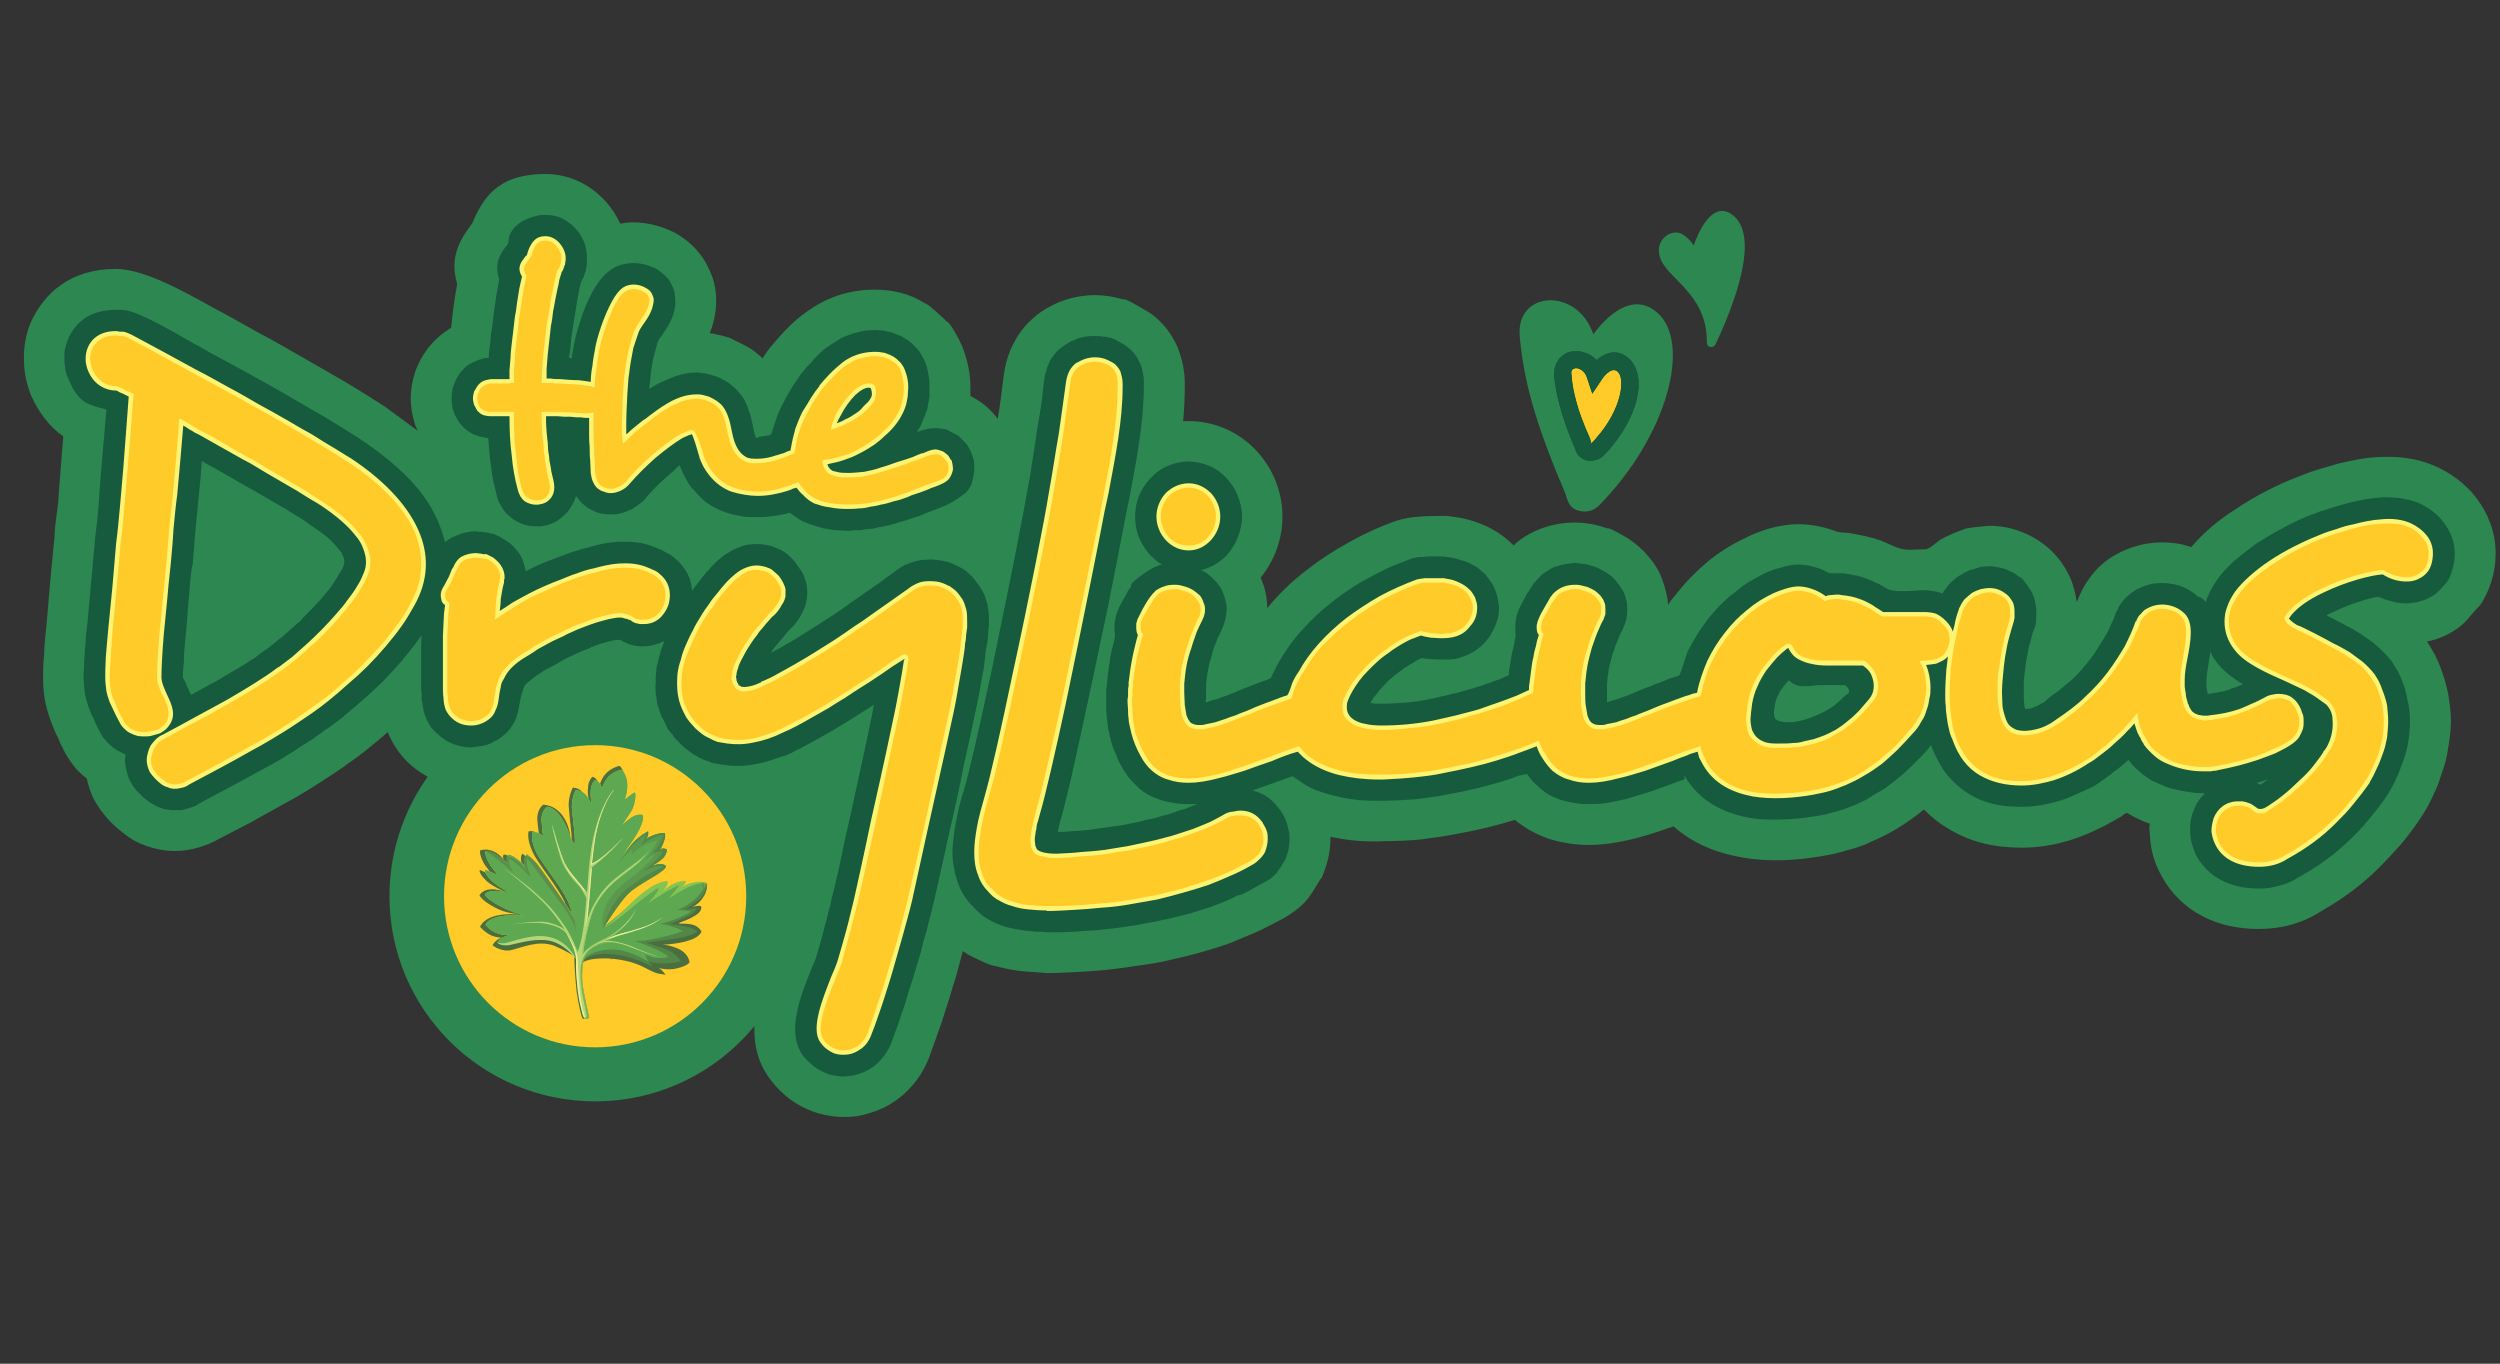 <?xml version="1.0" encoding="UTF-8"?>
<!DOCTYPE svg PUBLIC "-//W3C//DTD SVG 1.1//EN" "http://www.w3.org/Graphics/SVG/1.1/DTD/svg11.dtd">
<!-- Creator: CorelDRAW X7 -->
<svg xmlns="http://www.w3.org/2000/svg" xml:space="preserve" width="4.583in" height="2.5in" version="1.1" style="shape-rendering:geometricPrecision; text-rendering:geometricPrecision; image-rendering:optimizeQuality; fill-rule:evenodd; clip-rule:evenodd"
viewBox="0 0 4583 2500"
 xmlns:xlink="http://www.w3.org/1999/xlink">
 <rect x="0" y="0" width="4583" height="2500" fill="#333333" stroke="none"/>
 <defs>
  <style type="text/css">
   <![CDATA[
    .str0 {stroke:white;stroke-width:53.331}
    .fil7 {fill:none}
    .fil15 {fill:#EFEE97}
    .fil14 {fill:#8CC764}
    .fil22 {fill:#85C452}
    .fil10 {fill:#66B450}
    .fil16 {fill:#628F4D}
    .fil21 {fill:#5D8D49}
    .fil18 {fill:#5B984D}
    .fil20 {fill:#528748}
    .fil19 {fill:#4B6E3F}
    .fil6 {fill:black}
    .fil9 {fill:#4B6E3F}
    .fil17 {fill:#528748}
    .fil11 {fill:#5DA850}
    .fil23 {fill:#80B04C}
    .fil12 {fill:#B5D676}
    .fil13 {fill:#EFEE97}
    .fil2 {fill:#FECB29;fill-rule:nonzero}
    .fil3 {fill:#165B3E;fill-rule:nonzero}
    .fil5 {fill:black;fill-rule:nonzero}
    .fil1 {fill:#165B3E;fill-rule:nonzero}
    .fil0 {fill:#2D8751;fill-rule:nonzero}
    .fil8 {fill:#FECB29;fill-rule:nonzero}
    .fil4 {fill:#FFF472;fill-rule:nonzero}
   ]]>
  </style>
 </defs>
 <g id="Layer_x0020_1">
  <g id="_547777376">
   <path class="fil0" d="M3145 631c33,-70 83,-198 31,-237 -43,-33 -71,56 -71,56 0,0 -8,-13 -20,-20 -22,-15 -63,16 -34,57 21,31 79,62 78,141 0,4 2,7 6,8 4,1 8,-1 10,-5zm-1762 1250c-69,84 -174,138 -292,138 -208,0 -377,-168 -377,-376 0,-82 26,-157 70,-219 -10,-6 -20,-12 -29,-20 -19,-16 -33,-36 -43,-59l-1 -3c-15,13 -27,23 -37,31 -11,9 -23,18 -38,28 1,1 -53,36 -58,39 -19,12 -39,24 -60,35 -15,9 -35,19 -57,32l-58 30c-12,7 -24,12 -37,16 -16,5 -31,7 -46,7 -17,0 -34,-3 -51,-9 -15,-5 -30,-13 -43,-24 -8,-6 -16,-13 -23,-20 -7,-7 -13,-15 -20,-24l-10 -16c-7,-13 -11,-27 -14,-40 -7,-5 -13,-11 -19,-17 -10,-12 -19,-25 -26,-41 -1,0 -8,-17 -8,-17 -2,-4 -5,-10 -9,-20 -6,-15 -11,-30 -14,-45 -3,-15 -4,-30 -4,-45 0,-9 0,-23 2,-44 0,-11 2,-31 5,-60l6 -72 8 -82c0,-18 5,-46 7,-66 0,-6 2,-28 5,-68l4 -50c-27,-19 -46,-46 -59,-75 -8,-20 -13,-42 -13,-64 -1,-23 3,-47 12,-69 25,-56 75,-99 156,-99 61,0 149,56 203,84l59 33c23,12 42,23 56,31l101 58c7,4 21,13 41,25 19,12 30,19 33,21 0,0 56,41 61,45 -2,-3 -3,-7 -5,-11 -5,-16 -8,-32 -8,-49 0,-16 3,-32 8,-48 5,-15 13,-29 23,-43 12,-15 26,-28 43,-38 1,-12 3,-24 4,-36l4 -27c1,-4 2,-10 3,-18 -15,-50 7,-83 28,-111l1 -1 -1 0c0,0 0,0 0,0 18,-39 41,-89 134,-89 44,0 83,20 110,50 11,12 20,26 27,41 15,-3 30,-3 44,-1 21,3 43,10 62,21 24,15 45,36 57,64 11,22 15,47 12,74 -2,17 -6,31 -11,43 3,0 5,0 8,1 9,2 18,4 28,7 15,8 26,12 42,22 6,5 13,10 19,16 4,-7 9,-13 13,-19 22,-26 41,-48 70,-68 34,-24 74,-39 123,-39 17,0 32,2 48,6 15,4 30,10 43,19 2,-3 38,30 41,34 6,0 27,41 29,48 9,23 14,48 14,72 0,6 0,11 0,16 8,4 16,9 24,15 10,8 19,17 26,27 5,-29 8,-55 11,-80 3,-20 8,-40 18,-58 11,-23 28,-42 50,-58 15,-10 31,-18 47,-23 17,-5 34,-8 52,-8 17,0 35,3 53,8 1,-4 45,23 50,26 22,16 38,37 49,62 8,21 13,43 13,66 0,23 -1,46 -3,69 3,0 6,0 10,0 48,0 92,20 124,54 30,32 48,75 48,121 0,42 -15,81 -40,112 8,18 12,36 12,56 21,-26 46,-50 75,-72 23,-18 48,-34 77,-50 27,-15 55,-28 84,-38 16,-5 28,-7 45,-8 10,-1 19,-1 27,-1 11,0 20,-1 30,1 20,2 42,8 60,16 21,9 39,22 54,37l6 -6c15,-12 32,-21 50,-27 18,-6 37,-9 56,-9 10,0 21,1 32,3 10,2 20,5 29,8 1,-3 35,17 38,19 13,9 25,19 35,31 12,14 21,28 26,43 6,16 10,31 11,47 4,-7 9,-13 15,-20 17,-22 37,-42 57,-59 21,-17 44,-32 70,-44 29,-15 65,-25 97,-25 22,0 43,4 66,12 10,4 16,3 26,4 6,1 12,2 17,3 9,2 19,4 30,7 13,4 24,9 35,14 21,10 34,6 57,6 8,1 21,-12 28,-17 14,-8 28,-14 43,-19 -1,-3 44,-7 48,-7 19,0 38,3 56,10 41,15 73,44 91,83 7,15 11,31 13,47l6 -14c7,-16 16,-29 26,-41 12,-14 27,-26 45,-35 32,-17 69,-23 104,-18 10,1 20,4 29,7 22,-26 49,-49 79,-68 38,-26 82,-48 117,-61 10,-4 22,-9 36,-13 12,-4 25,-7 37,-11 22,-5 47,-11 73,-12 34,-2 69,1 104,16 28,12 56,32 76,58 22,29 36,63 36,102 0,37 -11,69 -28,95 -26,26 -26,37 -64,56 -11,5 -22,9 -34,11 10,15 19,31 25,48 6,16 11,32 14,48 3,18 5,35 5,50 0,16 -2,32 -5,49 -2,16 -6,32 -12,47 -4,14 -9,27 -15,39 -6,13 -12,25 -20,37 -11,18 -25,36 -38,52 -14,16 -28,31 -42,45 -30,30 -65,56 -105,79 -34,22 -72,33 -115,33 -95,0 -154,-47 -182,-104 -12,-23 -17,-47 -18,-71 -1,-6 -1,-12 0,-18 -15,-5 -29,-12 -42,-20 -2,1 -8,4 -9,6 -30,18 -59,32 -88,42 -33,11 -65,16 -96,16 -49,0 -95,-10 -136,-36 -16,-9 -30,-21 -43,-34 -17,14 -33,25 -51,36 -15,9 -31,17 -48,24 -11,6 -30,12 -43,15 -16,5 -30,8 -43,10 -44,8 -97,12 -148,3 -46,-8 -90,-25 -126,-57l-15 5c-22,8 -41,13 -55,17 -32,8 -60,12 -85,12 -25,0 -50,-4 -73,-11 -23,-8 -45,-20 -63,-35 -32,10 -68,19 -108,26 -20,4 -42,7 -65,10 -21,2 -43,3 -66,3 -33,2 -67,-1 -99,-8l0 4c0,24 -6,48 -16,71 -6,6 -18,32 -32,46 -10,10 -23,20 -37,28 0,0 -42,22 -47,24 0,0 -47,20 -52,22 -37,13 -74,23 -111,31 -15,4 -34,7 -56,10 -20,3 -40,6 -59,8 -20,2 -38,3 -56,4 -22,1 -40,2 -54,2 -16,-2 -33,-2 -49,-4 -16,-2 -31,-5 -45,-9 -9,0 -43,-17 -52,-22 -1,-1 -8,-6 -8,-5 -8,31 -14,53 -19,67 -5,18 -12,39 -20,64 0,0 -19,53 -21,59 -12,34 -33,61 -58,80 -22,17 -48,27 -75,32 -27,4 -55,1 -81,-8 -30,-11 -57,-30 -78,-58 -24,-31 -31,-65 -30,-99zm-516 -1474c1,-2 0,0 -1,1l1 0 0 -1zm1999 489c-54,-127 -73,-202 -80,-279 -8,-85 106,-91 135,-4 0,0 60,-90 117,-40 63,55 20,225 -107,354 -11,11 -28,14 -43,7 -15,-7 -15,-23 -22,-38z"/>
   <path class="fil1" d="M1769 811c2,2 3,4 5,6 1,2 2,4 4,7 1,2 2,4 3,7 2,4 3,10 4,12l0 0c0,2 1,5 1,8l0 0c0,3 0,5 0,8 0,3 0,6 -1,10 0,3 -1,7 -2,10l-2 9c-4,7 -5,9 -10,15 -16,12 -29,21 -46,27 -9,4 -18,7 -26,10l-14 6 -10 3 -9 3c-2,1 -5,2 -9,3l-11 3 0 0c-2,1 -4,2 -6,2 -6,2 -15,4 -16,4 -4,1 -7,2 -11,2 -5,1 -9,2 -11,3 -4,0 -8,1 -12,1l-1 0c-4,1 -8,1 -11,2 -4,0 -8,0 -13,0 -4,1 -8,1 -12,1 -6,0 -13,-1 -20,-1 -6,-1 -13,-1 -19,-3l-3 0c-7,-2 -31,-9 -34,-11 -6,-2 -12,-6 -18,-10l0 0c-3,-2 -7,-5 -11,-8 -8,2 -16,4 -24,5 -11,2 -22,3 -34,3 -11,0 -22,0 -33,-2 -10,-2 -20,-4 -30,-8 -11,-4 -21,-9 -31,-16 -9,-7 -18,-16 -26,-26l-1 0c-5,-7 -10,-14 -13,-21 -4,-7 -7,-14 -10,-22 -3,2 -5,4 -7,6 -4,4 -7,7 -11,10 -9,8 -17,15 -24,22 -7,7 -13,14 -18,19 -2,4 -6,8 -10,11 -7,6 -17,12 -20,14l0 -1c-6,3 -12,6 -18,7 -6,2 -12,2 -19,2 -9,0 -17,-1 -26,-4 -4,-2 -8,-4 -12,-6 -4,-2 -8,-5 -11,-8 -5,-4 -8,-8 -11,-12 -1,-1 -2,-3 -3,-4 -2,8 -7,18 -16,30 -7,7 -14,13 -22,18 -8,4 -17,7 -27,8 -8,0 -17,0 -26,-2 -9,-3 -17,-6 -24,-11l0 0c-4,-3 -8,-6 -12,-10 -3,-3 -6,-7 -9,-12 -2,-3 -4,-7 -6,-11 -2,-5 -3,-9 -4,-13 -2,-10 -5,-20 -7,-31 -2,-11 -3,-24 -5,-37 -1,-8 -1,-15 -2,-23l-1 -12c-8,-1 -15,-2 -25,-6 -5,-2 -10,-5 -14,-8 -5,-4 -9,-8 -12,-12 -3,-3 -5,-7 -7,-11 -2,-3 -4,-7 -5,-11 -2,-4 -3,-8 -3,-12 -1,-5 -1,-9 -1,-13 0,-4 0,-8 1,-12l0 0c0,-4 1,-8 3,-12 1,-4 3,-8 5,-12 2,-3 4,-7 6,-10 4,-4 7,-8 11,-12 4,-3 9,-6 14,-8 4,-2 8,-4 12,-5 5,-2 10,-3 15,-3l1 0 0 -4 1 -11 2 -14 1 -15 2 -11c2,-18 4,-35 7,-53 0,-3 1,-8 2,-12 1,-8 3,-16 4,-24 -5,-15 -4,-27 -1,-37 4,-11 10,-19 16,-26 1,-2 1,-2 2,-4l0 0 0 -1c0,-16 10,-28 23,-37 12,-7 27,-12 39,-13l0 0c2,0 4,0 6,0 11,0 21,2 30,6 9,5 18,11 25,19 7,7 12,16 16,25 3,9 5,19 5,29 0,3 0,5 0,8 0,3 0,5 -1,8 0,2 -1,5 -1,7 -1,3 -2,6 -3,8 0,1 -1,3 -1,4 -2,3 -4,7 -4,8l0 0c-1,1 -2,6 -3,9l-3 16 -2 11 -2 12 -2 13 -2 12 -2 13 -2 13 -3 28 -2 13 5 1 1 -8c1,-6 2,-12 3,-17l0 0c2,-10 6,-26 12,-44 4,-14 10,-28 16,-41 6,-13 14,-26 22,-36 8,-10 17,-17 27,-22 7,-3 14,-5 21,-6 8,-1 15,-1 22,0 6,1 12,2 17,4 6,2 11,4 16,7 6,4 11,8 16,13 5,5 9,11 11,17 3,6 5,11 5,17 1,6 1,12 1,18 -3,25 -14,40 -24,55l0 0c-4,5 -7,10 -8,12 -1,4 -2,8 -3,11l0 0c-1,4 -2,7 -3,11 -1,3 -2,7 -3,11l0 0c0,4 -1,8 -2,12 -1,5 -1,9 -2,13 0,4 -1,9 -1,14 -1,4 -1,8 -2,13l0 2c6,-3 11,-7 17,-10 11,-5 22,-10 33,-14l0 0c12,-4 25,-6 37,-6 3,0 6,0 9,1 3,0 6,0 9,1 3,1 5,1 8,2 3,1 6,2 9,3l1 0c2,1 4,2 7,3 5,3 10,5 16,9 4,3 7,6 11,9 3,3 6,6 9,10 8,9 13,19 16,30 4,9 6,19 8,29 1,6 3,13 4,18 1,3 2,5 3,5l0 0c1,1 1,-1 4,-2 8,-1 17,-3 19,-3l4 -2 2 -7c2,-5 3,-10 5,-15l0 0c2,-6 4,-13 7,-19 3,-6 5,-12 9,-18 2,-5 5,-10 8,-15 3,-5 6,-10 8,-14 3,-4 6,-9 9,-13 3,-4 5,-8 8,-12l1 0c5,-7 10,-13 16,-18 4,-6 9,-11 15,-16 1,-2 3,-4 5,-5 1,-2 4,-4 7,-6 9,-6 21,-14 23,-15l0 0c4,-3 9,-5 14,-7 8,-3 16,-6 18,-6l0 0c6,-2 12,-3 18,-4 6,0 12,-1 17,-1 5,0 10,1 15,1 5,1 9,2 14,3 4,1 8,3 13,5 4,1 8,3 12,6 4,2 8,5 12,8 3,3 7,7 10,10 2,2 5,5 7,9 4,6 8,15 9,17 3,8 5,15 6,23 2,8 2,16 2,23 0,4 0,7 0,11 0,4 0,8 -1,11 0,3 -1,7 -2,11l0 0c0,3 -1,7 -2,10l-1 2c-1,3 -9,23 -11,27 -2,3 -4,7 -6,10 4,-1 8,-3 13,-4 6,-2 13,-3 21,-3 4,0 7,0 11,1 4,0 7,1 11,2l2 1 1 1c4,2 15,8 17,9 2,2 4,4 6,6 2,2 4,4 6,6zm-134 1098c-3,9 -8,18 -13,25 -6,8 -13,15 -20,21 -6,4 -13,8 -20,11 -7,3 -14,5 -21,6 -8,1 -15,2 -23,1 -7,-1 -15,-2 -22,-5 -8,-3 -17,-8 -24,-13 -7,-6 -14,-12 -20,-20 -32,-43 -3,-113 16,-160l0 0c4,-10 8,-18 9,-23 3,-9 5,-18 8,-28 2,-8 5,-17 7,-27 3,-9 5,-18 7,-27 3,-9 5,-18 7,-29 3,-10 7,-28 12,-50 4,-19 11,-53 21,-96 10,-47 20,-92 27,-124 7,-35 13,-61 14,-68l2 -11c-11,7 -22,14 -33,21l-16 10c-15,9 -29,18 -44,26 -10,6 -20,11 -29,16 -9,5 -17,9 -25,13 -2,1 -5,3 -8,4l0 0c-4,2 -8,4 -14,5 -16,6 -40,13 -44,13 -10,2 -21,4 -31,4 -11,0 -21,0 -31,-2 -4,0 -8,-1 -12,-2 -4,0 -7,-1 -11,-2 -3,-2 -7,-3 -11,-4 -4,-2 -7,-3 -11,-5 -3,-2 -7,-4 -11,-6 -4,-3 -7,-5 -10,-8 -4,-2 -7,-5 -10,-8 -3,-3 -6,-6 -9,-9 -3,-3 -7,-7 -9,-11 -3,-3 -6,-7 -9,-11 -2,-4 -4,-8 -6,-13 -2,-4 -5,-8 -7,-14 -2,-6 -4,-12 -6,-18 -1,-6 -2,-13 -3,-20 0,-6 -1,-12 0,-19 0,-7 0,-14 1,-21l0 0c0,-5 1,-11 3,-16 1,-6 2,-11 4,-16 1,-6 3,-11 5,-16l0 0c1,-3 2,-6 3,-8 -12,6 -26,10 -40,10 -14,0 -28,-4 -41,-12 -1,0 -2,0 -4,0 -6,0 -14,2 -28,6 -4,1 -7,2 -9,3 -3,1 -6,2 -9,3 -2,1 -5,2 -8,4 -3,1 -6,2 -11,4l-13 6 0 0 -19 9 -9 5 -10 6c-7,4 -14,7 -21,11l-8 6 -1 0c-7,5 -13,9 -17,13 -4,3 -7,6 -9,9l0 1c-1,2 -2,5 -3,8 -2,5 -3,10 -4,15 -2,12 -4,23 -8,35 -5,11 -12,23 -24,32 -5,4 -9,7 -14,9 -4,3 -9,5 -14,7 -5,1 -10,3 -15,3 -5,1 -10,2 -16,2 -11,0 -21,-2 -32,-6 -5,-2 -9,-4 -14,-7 -5,-3 -9,-6 -13,-10 -5,-4 -10,-9 -14,-14 -3,-5 -7,-11 -9,-17 -2,-5 -4,-10 -5,-16 -1,-6 -2,-12 -3,-18l0 -6 0 -5 -1 -7 0 -6 0 -70c0,-6 0,-13 1,-22l0 -1 -5 6c-5,7 -10,14 -15,20 -5,7 -11,13 -16,20 -12,13 -23,26 -35,38 -12,12 -25,24 -38,35 -7,6 -13,12 -19,16 -6,6 -12,10 -17,15 -6,4 -12,9 -17,13 -5,4 -11,8 -18,12l0 0c-1,2 -3,3 -6,5 -5,3 -10,7 -14,10 -15,9 -32,20 -34,22 -9,5 -18,11 -28,17 -10,6 -20,11 -29,16l-57 31 -58 31c-3,2 -7,4 -10,6 -4,1 -8,3 -12,4 -4,1 -8,2 -12,3 -4,0 -8,0 -13,0 -4,0 -8,0 -13,-1 -4,0 -9,-2 -13,-3 -4,-2 -8,-3 -12,-6 -4,-2 -8,-4 -11,-7 -3,-2 -5,-4 -8,-6l0 0c-2,-2 -5,-5 -7,-7 -2,-2 -5,-5 -7,-7 -2,-3 -4,-6 -6,-8l0 -1c-5,-7 -8,-14 -10,-22 -2,-8 -4,-16 -4,-24 0,-3 1,-6 1,-10 -3,-1 -5,-2 -8,-4 -5,-2 -10,-5 -14,-8 -4,-3 -8,-7 -12,-11 -3,-3 -6,-7 -9,-11 -2,-4 -5,-9 -7,-13 -2,-5 -5,-10 -7,-15l-3 -8 -1 0 -4 -10c-2,-5 -4,-10 -5,-15 -2,-5 -3,-10 -4,-15 -1,-5 -1,-10 -2,-15 0,-6 -1,-11 -1,-16 0,-4 0,-9 1,-17 0,-7 0,-14 1,-22 0,-8 1,-16 2,-26 0,-7 1,-18 3,-32l14 -154c1,-13 3,-25 4,-35 1,-12 2,-22 3,-32 0,-5 1,-16 2,-31l3 -37 9 -105c-5,-2 -10,-3 -14,-4l0 0c-20,-6 -38,-10 -55,-51 -3,-6 -5,-12 -6,-18 -1,-6 -2,-12 -2,-19 0,-6 0,-13 1,-19 2,-6 3,-13 6,-19 7,-16 18,-30 34,-40 14,-8 32,-13 53,-13 3,0 6,0 10,0 2,0 7,1 9,1 26,4 85,38 123,60 10,5 18,10 25,14l59 32 56 31 23 13 29 17 26 15 21 12c39,24 82,49 119,80 39,32 72,68 91,113 5,12 9,23 12,35l1 3c3,-3 8,-6 13,-9 7,-3 14,-6 21,-8 8,-2 15,-3 22,-3 2,0 5,1 7,1 3,0 5,0 7,0 2,1 4,1 6,1l8 2 5 1 1 0c3,2 7,3 10,5 4,2 7,4 10,6 3,2 6,4 9,6 3,3 6,5 8,8 4,4 7,8 10,12 2,4 5,9 6,14 2,4 3,9 4,14l1 3c6,-3 12,-6 18,-9 7,-3 14,-6 21,-9l0 0 11 -4c5,-2 10,-4 16,-6 5,-2 10,-4 16,-6 5,-2 11,-3 16,-5 5,-2 10,-3 15,-4 9,-3 18,-5 27,-7 9,-2 19,-3 29,-4 10,0 21,0 32,1 11,1 22,4 32,8 4,1 8,3 10,4 3,1 6,2 9,4 3,2 6,3 9,5 3,1 5,3 8,5l0 0c17,13 27,28 32,43 2,7 3,13 4,20 2,-4 5,-7 8,-11 3,-4 6,-8 9,-12 3,-4 6,-7 9,-11 3,-3 6,-6 8,-9 3,-3 6,-6 9,-9 2,-2 5,-5 8,-7l7 -6 10 -6c8,-5 15,-8 19,-9 7,-3 14,-5 21,-5 7,-1 14,-1 22,0 4,1 8,1 11,2 4,1 8,2 11,4 4,1 8,3 12,5 4,2 7,5 11,7l0 1c2,2 4,3 5,4 3,3 6,6 9,10 3,4 5,7 7,10 2,3 4,6 5,7 2,4 4,8 5,12 2,4 3,9 4,13 0,4 1,8 1,12 0,5 -1,9 -1,13 -1,6 -2,11 -4,16 -2,5 -5,10 -8,16 -2,4 -5,8 -8,12 -3,4 -7,8 -11,12l-5 5 -4 5 -4 5 -6 7c-2,2 -4,4 -5,6 -2,2 -3,4 -5,6 -1,1 -3,3 -4,6l0 0 -3 3c4,-2 8,-4 12,-6 6,-3 11,-6 16,-9 10,-6 21,-12 33,-20 11,-7 23,-14 35,-22l20 -13 15 -10 15 -11 19 -13c12,-9 23,-16 33,-23 9,-7 19,-14 30,-22 6,-5 12,-8 18,-12 7,-3 13,-5 20,-7 7,-2 14,-3 22,-3 7,-1 14,0 22,1 6,1 12,2 18,4 6,2 12,5 18,8l0 0c4,2 8,4 12,7 4,3 7,7 11,10 3,3 6,6 8,10 3,4 6,7 8,11 3,4 5,9 8,14 2,5 3,11 5,16 1,5 2,10 2,15 1,6 1,11 1,17l0 0c0,5 0,10 -1,15 0,3 -1,11 -1,14 0,4 -1,10 -2,14 -1,7 -3,17 -3,22 -1,7 -2,15 -3,24 -2,7 -3,16 -5,26 -2,10 -3,20 -5,28 -2,9 -4,18 -6,28 -3,16 -11,51 -20,92 -8,42 -18,87 -27,125 -6,27 -12,56 -19,86 -5,21 -8,38 -11,47 -2,11 -5,21 -8,32 -2,10 -5,21 -9,33 -3,14 -6,25 -9,34 -3,10 -6,21 -9,30 -3,9 -6,20 -10,31 -3,11 -6,22 -10,32 -3,10 -10,30 -20,57zm2845 -951c6,8 11,17 15,27 3,9 5,19 5,29 0,10 -1,20 -4,29 -2,9 -6,18 -11,25l-2 2c-3,3 -5,6 -7,8 -6,7 -11,12 -25,19 -6,3 -13,5 -20,7 -6,1 -13,2 -20,2 -9,0 -19,-1 -28,-4 -8,-2 -16,-5 -23,-8 -10,1 -23,5 -38,10 -14,4 -30,11 -45,18 -5,2 -9,4 -12,6 10,5 19,10 29,15l9 5c5,2 9,5 13,7 4,3 9,5 13,8 4,3 9,6 13,9 4,3 9,6 13,10l0 0c6,5 11,10 16,15 5,5 9,10 14,16 4,6 7,12 11,18 3,6 6,12 8,19 3,6 5,12 6,18 2,6 3,12 4,18 2,6 2,12 3,18 1,7 1,13 1,18 0,6 0,12 -1,18 0,6 -1,13 -2,19 -1,6 -2,12 -4,18 -1,6 -3,11 -5,17 -2,5 -4,11 -6,16 -2,6 -4,11 -7,16 -2,5 -4,10 -7,15l0 0c-3,5 -5,10 -8,14l0 0c-5,8 -10,15 -16,23 -5,6 -11,14 -17,21 -6,7 -11,14 -17,20 -6,6 -12,13 -19,19 -13,13 -27,25 -43,37 -15,11 -32,22 -50,32 -11,7 -23,13 -35,16 -13,4 -26,6 -40,6 -28,0 -51,-6 -70,-16 -22,-12 -37,-29 -46,-47 -3,-7 -5,-13 -7,-20 -2,-7 -3,-14 -3,-21 0,-7 0,-14 1,-20 1,-7 3,-14 6,-20 4,-12 11,-22 20,-31l-2 0c-7,0 -13,0 -20,-1 -7,-1 -13,-2 -19,-3 -7,-1 -13,-3 -19,-4 -7,-2 -13,-4 -19,-7 -7,-3 -14,-6 -20,-9 -6,-4 -12,-8 -17,-12 -5,-5 -11,-9 -16,-15 -3,-3 -5,-6 -8,-10l-7 6c-6,5 -12,11 -19,15 -4,4 -8,7 -13,10 -3,3 -7,5 -11,8 -6,5 -16,11 -28,16 -17,8 -37,17 -45,19 -13,4 -25,7 -37,9 -12,2 -24,3 -36,3 -18,0 -35,-1 -51,-5 -17,-4 -32,-10 -46,-19 -15,-9 -28,-21 -40,-35 -11,-14 -20,-31 -28,-51l-1 -3 -4 5c-4,5 -9,11 -14,16 -6,5 -11,11 -16,16 -6,5 -11,10 -16,15 -6,5 -11,9 -17,14 -5,4 -11,8 -17,13 -6,4 -12,7 -19,11 -6,4 -12,8 -18,11 -6,3 -13,6 -19,9 -5,2 -12,4 -18,7 -7,2 -13,4 -17,5l0 0c-7,2 -13,3 -18,5 -6,1 -12,2 -17,3 -19,3 -39,6 -60,6 -21,1 -43,1 -64,-3 -23,-4 -46,-12 -66,-24 -20,-12 -38,-29 -52,-53 -2,-4 1,6 0,6 -3,2 -5,3 -7,3l-27 10 0 0 -25 9c-10,3 -18,6 -26,8 -9,3 -16,5 -23,7 -13,3 -24,5 -35,7 -12,2 -22,2 -32,2 -9,0 -17,0 -26,-2 -8,-1 -16,-3 -24,-5 -8,-3 -16,-6 -23,-10 -7,-4 -14,-9 -20,-15 -4,-4 -9,-8 -13,-13 -2,-3 -5,-6 -7,-10 -10,1 -20,4 -29,8 -5,2 -11,3 -15,5 -15,4 -31,9 -48,13 -17,4 -35,8 -53,11 -9,2 -19,4 -29,5 -9,1 -19,3 -29,4 -10,1 -20,1 -30,2 -10,0 -20,1 -30,1l0 0c-15,0 -30,0 -45,-1l0 0c-15,-2 -30,-4 -45,-8 -13,-3 -25,-7 -36,-11 -11,-5 -22,-11 -31,-18 -4,-2 -7,-4 -9,-6l-2 -1 -8 3c-3,1 -8,3 -14,5l-28 10 0 0 -23 8c7,2 13,4 19,7 12,6 22,16 31,28 3,4 6,8 8,13 3,5 4,10 6,15 1,4 2,8 3,13 1,4 1,9 1,13 0,7 -1,14 -2,20 -2,7 -4,14 -7,20l-3 4 -2 4c-3,5 -7,11 -11,16 -3,3 -7,6 -10,9 -4,2 -8,5 -12,7l-6 3 0 0c-10,6 -32,18 -35,19l-5 1c-3,0 -6,3 -15,7 -11,5 -24,10 -27,11 -16,6 -33,11 -49,16l0 0c-17,4 -34,9 -51,12 -8,2 -17,4 -26,5 -8,2 -17,3 -27,5 -9,1 -18,3 -27,4 -9,1 -18,2 -27,3 -10,1 -18,2 -26,2 -9,1 -17,1 -26,2l0 0c-9,0 -18,1 -27,1 -9,0 -18,0 -24,0l-2 0c-6,-1 -12,-1 -18,-1 -6,-1 -13,-1 -20,-2 -6,-1 -12,-2 -18,-3 -5,-1 -10,-2 -15,-3 -4,-1 -9,-3 -14,-5 -8,-3 -17,-8 -21,-10 -5,-3 -10,-6 -14,-10 -4,-4 -9,-8 -12,-12 -7,-6 -12,-13 -17,-20 -5,-8 -9,-16 -12,-25 -3,-9 -6,-18 -7,-27 -2,-9 -3,-19 -3,-29 0,-8 1,-16 2,-25 1,-9 2,-18 4,-28 2,-10 4,-19 6,-29 3,-10 5,-20 9,-31 5,-17 12,-45 20,-80 9,-40 20,-89 31,-140 13,-64 27,-132 39,-191 13,-66 23,-119 27,-142 4,-20 7,-39 9,-54 3,-15 5,-33 8,-53 3,-18 6,-34 8,-48 2,-14 3,-29 5,-44 1,-6 2,-12 4,-17 1,-6 4,-11 6,-17 3,-6 7,-11 11,-16 4,-5 9,-9 15,-13 4,-3 9,-6 13,-8l0 0c5,-2 10,-4 14,-6l0 0c5,-1 10,-3 15,-3 5,-1 10,-1 15,-1 5,0 10,0 15,1 4,0 8,1 12,2 2,0 5,1 7,2l0 0c2,0 4,2 6,3l0 0c7,4 17,9 18,11 6,4 11,8 15,14 4,5 7,11 10,17 3,6 4,12 5,18 2,6 2,12 2,19 0,71 -13,138 -26,207l-7 34c-5,28 -18,93 -33,169 -13,60 -26,125 -39,184 -10,47 -20,92 -28,128 -8,32 -14,59 -19,76l-2 6 -3 14 -1 4 5 0 4 0c11,-1 27,-2 29,-2 8,-1 15,-1 22,-2 7,-1 14,-2 20,-3 8,-1 15,-2 22,-3 6,-1 13,-2 20,-3 6,-1 13,-3 20,-4 6,-1 13,-3 20,-5 7,-1 14,-3 19,-4 6,-2 12,-4 18,-5 6,-2 12,-4 18,-6 5,-2 11,-4 16,-5 5,-2 10,-4 15,-6l8 -3c-6,0 -11,0 -16,0 -9,0 -18,0 -26,-2 -9,-1 -17,-3 -24,-5 -9,-3 -16,-6 -24,-10 -7,-4 -14,-9 -20,-15 -5,-5 -11,-11 -16,-17 -5,-7 -10,-14 -14,-22 -4,-6 -7,-14 -10,-22 -4,-8 -7,-17 -9,-26l0 -1 -1 -2c-1,-4 -2,-9 -3,-14 -1,-2 -1,-4 -1,-8l0 0c-1,-3 -1,-6 -1,-9 -1,-3 -1,-6 -1,-8l-1 -9 0 -9 0 -8 0 0 0 -5c0,-6 0,-12 0,-18 1,-5 1,-11 2,-16 0,-4 1,-9 1,-13 1,-4 1,-8 2,-13 1,-4 1,-8 2,-12 0,-4 1,-8 2,-13 1,-5 2,-9 3,-13 1,-4 2,-8 3,-11l0 0c1,-7 1,-9 1,-12l0 0c-1,-3 -1,-6 -1,-11 0,-5 0,-10 2,-16 0,-4 2,-9 4,-14l0 -1c2,-4 4,-9 7,-14 2,-4 5,-9 9,-16 1,-3 3,-6 5,-9l3 -4c0,-3 2,-7 5,-10 3,-2 6,-5 10,-8 11,-9 28,-19 33,-20 3,-2 6,-2 9,-3 -8,-5 -15,-11 -21,-17 -9,-10 -16,-21 -21,-33 -5,-12 -7,-25 -7,-38 0,-13 2,-26 7,-38 5,-12 12,-23 21,-32 9,-10 20,-18 32,-23 11,-5 24,-8 38,-8 13,0 26,3 38,8 12,5 23,13 32,23 8,9 16,20 20,32 5,12 8,25 8,38 0,13 -3,26 -8,38 -4,12 -12,23 -20,33 -9,9 -20,17 -32,22 -5,2 -10,4 -15,5 3,2 6,3 9,5 3,2 7,5 10,8 3,3 6,6 9,9 3,4 5,7 8,11 2,4 4,8 5,11 2,5 3,9 4,14l0 0c1,4 2,9 2,13 0,3 -1,6 -1,9 0,3 -1,5 -1,8 -1,4 -2,7 -3,10 -1,4 -2,7 -4,10l0 1c-1,2 -3,5 -4,9 -2,3 -3,6 -5,10 -1,4 -3,8 -5,12 -1,5 -3,9 -4,15 -3,9 -6,18 -7,27 -2,9 -3,18 -4,27l0 16 0 0c0,3 0,7 0,11l-1 6 3 0c2,-1 4,-1 5,-2 1,0 3,-1 6,-2 3,0 6,-1 8,-2l20 -7 0 0 7 -3 0 0 12 -5c8,-3 14,-6 18,-7l0 0c7,-3 13,-5 17,-7l15 -5 9 -4 3 -7c2,-4 4,-8 6,-12 2,-5 5,-9 7,-13 12,-20 25,-39 42,-57 16,-18 35,-36 56,-52 10,-8 20,-15 32,-23 11,-7 22,-14 34,-20 12,-7 25,-13 37,-19 12,-5 25,-10 38,-15l0 0c4,-2 8,-2 12,-3 4,-1 8,-1 12,-1 3,0 7,-1 11,-1 4,0 8,0 11,0l0 0 4 0c6,0 12,0 17,1 7,1 14,2 20,4 7,2 14,4 19,6 6,3 12,6 17,9l0 0c5,4 9,8 14,12 3,4 7,8 10,13 3,4 6,9 8,14 2,5 4,10 5,15 1,6 2,11 3,17 0,5 0,11 -1,17 -1,6 -3,12 -5,17 -2,5 -4,10 -7,14 -2,5 -5,10 -9,14 -7,9 -15,16 -25,22 -10,6 -21,10 -33,13l-10 1c-2,0 -5,0 -9,0 -1,0 -6,0 -12,0 -8,0 -18,-1 -19,-1 -3,0 -5,-1 -8,-1 -2,-1 -3,-1 -5,0l0 0c-2,1 -4,2 -7,3 -2,2 -5,3 -7,5 -3,1 -6,3 -9,5 -3,2 -5,3 -8,5 -2,2 -5,4 -8,6 -2,2 -5,4 -8,6 -5,4 -10,9 -15,13 -4,5 -9,10 -14,15 -4,5 -7,10 -11,14 -2,3 -4,7 -6,10 3,0 5,0 8,1 4,0 8,0 13,0 15,0 30,-1 44,-2 14,-1 28,-3 42,-6 9,-2 16,-3 22,-5 7,-1 14,-3 21,-5 7,-1 13,-3 20,-5 6,-2 12,-3 18,-5 6,-2 12,-4 19,-6 7,-3 12,-4 17,-6 4,-2 9,-3 14,-5 4,-2 9,-4 15,-7l1 0 0 -4c0,-4 1,-8 2,-12 0,-4 1,-8 2,-12 0,-4 1,-8 2,-13 1,-5 2,-9 3,-13 1,-4 2,-8 2,-11l0 0c2,-7 2,-9 1,-12 0,-3 0,-6 0,-11 0,-5 0,-9 1,-14 0,-4 2,-8 3,-12l0 -1c4,-11 11,-22 16,-32l1 -2c2,-3 4,-6 6,-9 1,-2 2,-4 4,-6 1,-2 2,-3 2,-4 1,-1 3,-3 4,-4 4,-5 10,-11 11,-12l1 -1c4,-3 9,-6 14,-9 4,-3 9,-5 14,-6 5,-2 10,-3 16,-4 5,-1 11,-2 16,-2 3,0 6,0 9,1 3,0 6,1 10,1 2,1 5,1 8,2 3,1 5,2 7,2 2,1 3,1 5,2l0 0c1,0 3,1 5,2l0 0c6,3 13,7 14,8 4,2 7,5 11,8 3,3 6,6 8,9 3,4 6,7 8,11 3,4 5,8 6,11 2,5 3,9 4,14l0 0c1,4 1,9 1,13 0,3 0,6 0,9 -1,3 -1,5 -1,8 -1,4 -2,7 -3,10 -1,4 -3,7 -4,10l0 1c-2,2 -3,5 -5,9 -1,3 -3,6 -4,10 -2,4 -3,8 -5,12 -1,5 -3,9 -5,15 -1,5 -3,10 -4,15 -1,4 -2,8 -3,12 0,4 -1,10 -2,15l0 0c0,5 -1,9 -1,12l0 16c0,7 0,13 0,17l2 0c1,-1 3,-1 5,-2l0 0c2,0 4,-1 6,-2 3,0 5,-1 8,-2l19 -7 0 0 7 -3 0 0 12 -5c8,-3 14,-6 19,-7 5,-2 10,-5 17,-7 5,-2 11,-4 17,-7 6,-2 12,-4 19,-6l0 0c3,-1 7,-15 11,-27 2,-7 4,-13 6,-18l0 0c5,-10 11,-20 17,-30 6,-10 13,-20 20,-29 7,-9 14,-17 22,-25 8,-8 16,-16 25,-22 8,-7 17,-14 26,-20 9,-5 19,-11 29,-16l0 0c10,-5 22,-9 34,-12 10,-3 20,-5 30,-5 6,0 13,1 20,2 6,2 13,3 20,6 4,1 7,3 11,5 2,1 4,2 7,3l4 0c3,0 5,0 8,0 4,0 8,0 13,0 4,1 8,1 12,2 4,1 7,2 11,2 4,1 8,2 11,3 5,2 9,3 13,5 4,1 8,3 11,5 4,1 7,3 11,5 3,2 6,4 10,6 9,6 33,5 52,4 7,-1 13,-1 17,-1 6,0 12,1 18,2 5,1 10,2 15,4l1 -2c3,-4 6,-8 9,-12 3,-4 7,-8 11,-11 4,-4 8,-7 13,-9 4,-3 8,-5 12,-7 4,-2 8,-3 13,-4 4,-2 9,-3 13,-4 5,0 9,-1 14,-1 5,0 10,1 16,2 5,1 10,2 15,4 4,2 9,4 13,6 4,2 7,5 10,7 3,1 5,3 7,5 1,1 3,4 5,6 5,7 12,17 13,20l0 0c2,5 4,10 5,16 1,6 2,12 2,17l0 0 0 3c0,5 0,11 -1,17l1 0 -3 10c-2,5 -4,9 -5,14 -1,4 -2,9 -3,13 -2,5 -3,10 -4,15 -1,5 -2,11 -3,16 -1,6 -2,12 -2,17 -1,5 -2,10 -2,15 -1,4 -1,9 -1,14l0 0c0,4 0,9 0,15 0,8 0,15 1,20 0,2 0,5 1,7l1 3c3,0 7,-1 9,-1 4,-1 8,-3 13,-5 4,-2 8,-5 13,-7 6,-6 14,-13 24,-19 8,-7 17,-14 24,-20 7,-6 13,-12 19,-19l0 0c6,-7 12,-14 17,-21 6,-7 11,-15 15,-22 5,-7 9,-14 13,-21 4,-6 7,-13 10,-20 3,-6 6,-12 8,-19l0 -1c3,-5 5,-9 7,-14 3,-4 6,-9 10,-13 3,-3 7,-7 11,-10 4,-3 8,-6 12,-8 10,-5 19,-8 29,-10 10,-1 21,-2 31,0 10,1 21,4 30,9 8,4 15,9 22,15 6,1 10,5 14,10l1 -5c3,-6 5,-12 9,-19 3,-6 7,-12 11,-18 8,-11 18,-22 30,-33 13,-11 27,-22 42,-33 16,-10 33,-20 50,-29 18,-10 36,-18 52,-24 6,-2 11,-4 16,-6 5,-1 11,-3 16,-5 7,-2 12,-4 17,-5 4,-1 10,-3 17,-5 8,-2 18,-4 28,-6 10,-2 20,-3 30,-4 12,-1 24,0 36,1 12,2 24,5 35,9 9,4 17,9 25,15 8,6 15,13 21,21zm-343 477l1 1c2,0 4,1 6,3l5 -4 0 0c3,-2 6,-4 9,-7l-7 3c-4,1 -9,3 -14,4zm-424 -132c0,0 0,-1 0,0 1,1 1,0 0,0zm339 -108c-1,9 -3,16 -3,19l0 1c-2,12 -4,23 -4,30 0,5 0,8 0,11l0 5 1 4c0,3 1,5 1,7l3 0c3,-1 7,-1 10,-2 4,0 7,-1 10,-2l0 0c4,0 7,-1 11,-2 3,-1 7,-2 10,-4 4,-1 8,-2 12,-4l0 0c3,-1 6,-2 8,-4 -5,-3 -10,-6 -15,-10 -12,-8 -22,-17 -30,-27 -6,-7 -11,-15 -14,-22zm-672 83c1,-1 2,-2 4,-4 3,-2 6,-4 6,-5 0,-3 -1,-5 -2,-7 -1,-2 -3,-4 -5,-6l-45 0c-4,0 -9,0 -13,1l0 0c-12,1 -24,2 -32,-1 -7,-3 -11,-6 -14,-9 0,0 -1,2 -2,3 -2,2 -4,4 -7,8 -4,5 -8,10 -10,16l0 0c-3,5 -5,11 -6,17 -1,6 -2,11 -2,15 0,3 0,6 1,8 0,1 1,2 1,3 3,3 6,5 9,5 5,2 11,2 17,2 16,0 35,-6 53,-14 19,-8 36,-20 46,-32l1 0zm-3038 -21c3,6 6,11 8,17l20 -11c9,-5 18,-10 26,-14 8,-5 17,-10 25,-15 9,-5 17,-10 24,-14 8,-5 15,-10 22,-14 6,-5 13,-10 20,-15l1 0c4,-3 7,-6 11,-9 4,-3 8,-6 11,-9l8 -6c7,-6 16,-14 18,-16 5,-4 9,-9 14,-12 4,-5 8,-9 12,-13 4,-4 8,-8 12,-12 3,-4 7,-8 12,-13l0 0c3,-4 7,-8 10,-12 3,-4 7,-8 10,-12 3,-4 5,-8 8,-12l0 0c2,-4 5,-7 7,-12 2,-3 4,-6 6,-9 1,-3 2,-5 3,-7 0,-2 1,-3 1,-4l0 0c0,-1 0,-2 0,-3 0,-2 0,-3 0,-5l0 0c-1,-2 -1,-3 -2,-5 -1,-2 -2,-4 -3,-7 -2,-2 -4,-5 -6,-7 -5,-7 -12,-14 -21,-22 -9,-7 -20,-15 -32,-23 -6,-5 -13,-9 -19,-13l-12 -7 -11 -7 -55 -32 -30 -17c-21,-12 -41,-24 -62,-35l0 0 -8 -5 -2 27 -7 72 -3 31 -5 62 -1 1c-2,15 -4,33 -5,50 -1,6 -1,11 -2,20l-2 29 -3 32c-2,19 -3,34 -3,45 -1,12 -2,21 -2,27 0,1 3,6 5,10l0 0c1,2 2,4 2,6z"/>
   <path class="fil2" d="M2890 737c5,19 13,40 25,67 1,3 1,5 2,7 0,2 -2,1 -1,2 0,0 1,0 1,0 0,0 0,0 0,0 3,-3 7,-7 10,-11l0 0c22,-25 36,-52 42,-76 5,-20 4,-37 -3,-44l-1 -1 0 0c-12,-10 -28,14 -28,14l-18 27 -10 -30c-3,-9 -9,-14 -15,-16 -2,-1 -4,-1 -6,-1 -2,1 -3,1 -5,2 -2,2 -3,5 -2,10 1,16 4,32 9,50z"/>
   <path class="fil3" d="M2885 817c-12,-29 -20,-51 -25,-71 -6,-21 -9,-38 -11,-56 -1,-17 5,-29 14,-37 6,-5 12,-8 20,-9 6,-1 14,0 21,2 8,2 16,7 23,14 14,-12 36,-23 59,-3l0 0 2 2c16,16 20,44 12,75 -7,28 -24,60 -49,89l0 0c-3,4 -7,8 -11,12 -5,5 -11,8 -18,9 -6,2 -13,1 -19,-2 -11,-6 -14,-13 -16,-21 -1,-2 -1,-3 -2,-4zm5 -80c5,19 13,40 25,67 1,3 1,5 2,7 0,2 -2,1 -1,2 0,0 1,0 1,0 0,0 0,0 0,0 3,-3 7,-7 10,-11l0 0c22,-25 36,-52 42,-76 5,-20 4,-37 -3,-44l-1 -1 0 0c-12,-10 -28,14 -28,14l-18 27 -10 -30c-3,-9 -9,-14 -15,-16 -2,-1 -4,-1 -6,-1 -2,1 -3,1 -5,2 -2,2 -3,5 -2,10 1,16 4,32 9,50z"/>
   <path class="fil4" d="M4449 982c7,9 11,20 11,32 0,13 -3,24 -8,32 -5,7 -11,12 -18,15 -7,4 -15,5 -23,5 -14,0 -29,-4 -43,-13 -20,1 -67,13 -108,33 -28,13 -53,30 -64,48 1,1 2,2 4,4 2,2 6,5 11,8l8 3 16 8 8 4c7,4 14,7 21,11 7,4 14,8 21,11 7,4 15,8 23,13 7,5 15,11 23,17l0 0c8,7 16,15 22,23 6,9 11,18 14,28 4,10 7,19 9,29 1,10 2,20 2,29 0,10 -1,20 -2,30 -2,10 -4,20 -8,30 -3,9 -7,19 -11,27 -4,9 -8,17 -13,25l0 1c-9,13 -19,26 -29,38 -10,13 -22,25 -34,37 -23,23 -52,45 -87,64 -15,10 -32,15 -53,15 -44,0 -69,-18 -80,-41 -4,-8 -6,-16 -7,-24 0,-9 2,-17 4,-24 7,-18 23,-31 45,-31 2,0 5,0 8,0 3,1 6,1 8,2 3,1 6,2 8,3 3,2 6,4 9,6l0 0c2,2 4,3 7,3 2,0 4,0 6,-1 2,0 3,-1 4,-2l1 0c11,-7 21,-14 31,-22 10,-8 20,-17 29,-26 10,-9 19,-18 26,-27 7,-9 14,-18 19,-26l0 -1c4,-4 7,-9 9,-14 2,-4 4,-9 5,-13 3,-10 4,-21 3,-32 0,-10 -4,-19 -11,-27 -6,-4 -12,-9 -18,-13 -7,-5 -15,-9 -23,-14 -10,-5 -22,-10 -34,-16 -34,-15 -75,-33 -93,-57 -13,-16 -19,-34 -19,-52 0,-9 1,-18 5,-28 3,-9 8,-18 14,-27 14,-19 37,-39 62,-56 31,-21 67,-38 95,-49 9,-4 19,-7 29,-10 11,-4 21,-7 32,-9 15,-4 33,-8 51,-9 18,-2 37,0 53,7 11,5 22,13 30,23zm-3837 -161c12,7 22,14 31,19 53,35 101,80 124,132 19,43 20,90 -8,139 -7,12 -14,25 -23,37 -9,13 -19,25 -29,37 -21,25 -44,48 -69,69 -12,11 -24,21 -35,30 -11,9 -22,17 -32,24 -18,12 -35,24 -53,35 -18,11 -36,22 -55,32 -18,10 -37,21 -56,31 -19,10 -39,21 -60,32 -4,3 -8,5 -13,6 -4,1 -9,2 -14,2 -4,0 -9,-1 -13,-3 -4,-1 -8,-3 -12,-6 -4,-3 -7,-6 -11,-10 -3,-3 -6,-7 -9,-11l0 0c-4,-8 -6,-15 -6,-23 0,-4 1,-9 2,-13 1,-4 3,-9 5,-13 3,-4 6,-8 9,-11 4,-4 8,-7 13,-9l0 0c21,-11 41,-22 61,-33 20,-11 39,-21 57,-31 17,-10 34,-20 50,-30 16,-10 31,-20 44,-30l1 0c8,-6 16,-12 25,-19 8,-7 17,-15 27,-24 9,-8 18,-17 27,-26 9,-9 17,-18 25,-27 8,-9 16,-18 22,-27 7,-9 13,-17 18,-26 6,-9 9,-17 12,-24 3,-7 4,-14 4,-20 0,-8 -2,-16 -5,-24 -3,-9 -8,-17 -15,-25 -13,-17 -34,-35 -62,-54 -6,-4 -13,-8 -20,-12 -8,-5 -16,-10 -24,-15l-55 -32c-10,-6 -20,-12 -30,-18 -11,-6 -21,-11 -31,-17l-62 -35c-4,-2 -7,-4 -10,-5 -3,-2 -6,-4 -10,-6 -3,-2 -7,-5 -11,-7 -2,20 -3,39 -5,59 -2,21 -4,44 -6,67 -3,22 -5,44 -7,65 -1,20 -3,41 -5,63l0 0c-3,25 -5,49 -7,71 -2,21 -4,42 -6,61 -3,37 -4,62 -4,75 0,10 5,21 10,32 9,19 18,38 4,57 -2,3 -5,6 -7,8 -3,2 -6,4 -9,6l0 0c-7,2 -12,4 -17,5 -4,1 -8,1 -11,1 -5,0 -9,0 -14,-1 -4,-1 -9,-3 -13,-5 -5,-2 -9,-6 -13,-10 -4,-4 -7,-10 -10,-16 -2,-3 -4,-8 -7,-14 -2,-5 -5,-10 -8,-17 -2,-6 -5,-14 -6,-21 -1,-8 -2,-15 -2,-24 0,-9 0,-21 1,-37 1,-15 3,-34 5,-57l7 -71 7 -82c3,-22 5,-45 7,-67 2,-22 4,-45 6,-69l10 -132 -10 -5 -7 -3 -5 -3c-26,0 -44,-16 -52,-35 -3,-7 -5,-15 -5,-22 0,-8 1,-15 4,-22 7,-17 24,-30 51,-30 2,0 4,0 7,1 2,0 4,0 7,0 5,1 10,3 16,6 41,22 80,43 118,64 20,10 39,21 59,32 19,10 38,21 55,31 18,10 35,19 52,29 17,10 32,19 47,27 14,9 27,17 39,24zm586 224c5,2 8,4 11,7l0 0c13,10 19,24 19,39 0,6 -1,13 -3,19 -2,5 -5,11 -9,16 -8,11 -20,18 -35,18 -2,0 -4,0 -6,0 -2,0 -4,0 -6,-1 -2,0 -5,-1 -7,-2 -2,-1 -4,-2 -6,-4l0 0c-4,-1 -7,-3 -10,-3 -3,-1 -6,-2 -8,-2 -14,0 -30,5 -44,9l0 0c-7,2 -14,5 -20,7 -7,3 -14,5 -22,9 -7,3 -14,6 -21,10 -8,4 -16,7 -23,11 -7,4 -15,8 -22,12 -7,5 -13,9 -20,13 -19,11 -32,23 -39,35 -2,4 -4,8 -6,11 -2,4 -3,8 -3,11 -2,7 -3,15 -4,23l0 0c-1,8 -3,14 -6,20 -2,6 -6,11 -11,15 -5,4 -10,7 -16,9 -5,2 -11,3 -18,3 -6,0 -12,-1 -18,-3 -5,-2 -11,-5 -16,-10 -5,-4 -9,-10 -12,-16 -2,-6 -4,-14 -4,-22 -1,-7 -1,-14 -1,-21l0 -70c0,-7 0,-15 0,-22 0,-8 1,-15 1,-22 0,-7 1,-14 1,-20 1,-5 1,-10 2,-15 -3,-1 -4,-4 -6,-6 -1,-4 -2,-8 -2,-12 0,-6 2,-11 6,-17 3,-5 5,-10 8,-15 3,-6 5,-12 7,-17l1 0c2,-5 4,-9 7,-13 3,-4 6,-7 10,-9 8,-4 17,-6 25,-6 4,0 7,1 10,1 3,1 6,1 9,1l1 0c4,2 8,4 12,6 4,3 7,6 10,9 7,8 11,17 11,27 0,2 0,4 -1,5 0,2 0,3 0,4l0 1c-3,9 -4,20 -6,30 0,8 -1,15 -2,22 8,-5 16,-10 23,-15 10,-6 20,-11 31,-17 19,-10 38,-18 59,-26 10,-4 19,-8 29,-11 10,-4 20,-7 30,-9 15,-4 31,-8 47,-9 17,-1 33,0 49,6 5,2 10,4 14,6zm541 -209c1,2 3,5 4,7l1 0c1,2 1,5 2,7 0,3 1,6 1,9 0,3 -1,6 -2,9 -1,2 -2,5 -4,8 -5,8 -18,13 -29,17 -4,1 -8,3 -10,4 -10,4 -21,8 -31,11 -6,3 -12,5 -18,7 -5,2 -12,3 -18,5 -6,2 -13,4 -20,5 -6,2 -13,3 -20,4 -7,2 -14,3 -21,3 -7,1 -14,1 -21,1 -11,0 -22,-1 -32,-3 -10,-1 -19,-4 -28,-7 -8,-4 -15,-9 -21,-16 -3,-2 -5,-5 -8,-8 -1,-2 -2,-3 -4,-5l-7 2c-3,2 -7,3 -10,4 -16,5 -35,9 -53,9 -17,0 -34,-3 -50,-8 -15,-6 -28,-15 -40,-30l0 0c-8,-10 -14,-21 -18,-33 0,-1 0,-2 -1,-4 -3,-11 -11,-38 -13,-38 -1,0 -1,0 -2,1 -1,0 -2,0 -4,1l-11 5c-15,9 -32,22 -49,36 -18,16 -35,33 -47,47 -5,6 -10,10 -16,13 -6,3 -13,5 -20,5 -4,0 -8,-1 -13,-3 -4,-1 -7,-3 -11,-6 -3,-3 -6,-7 -8,-12 -2,-4 -3,-9 -4,-15 0,-8 -1,-16 -1,-24 -1,-8 -1,-17 -1,-25 -1,-8 -1,-16 -1,-24 0,-9 0,-16 0,-23l0 -6c-3,0 -5,0 -8,0l-8 -1 -8 0 -10 -1 -11 0 -13 -1 -13 0 -8 0c0,4 0,8 0,12 0,6 1,11 1,17 1,7 1,13 2,18 0,6 1,11 1,17 1,6 2,11 2,16 1,6 2,11 3,16 0,3 1,7 2,11 4,15 8,31 -3,44 -6,7 -13,10 -22,11 -8,1 -17,-1 -25,-6 -3,-2 -6,-6 -8,-9 -2,-4 -4,-8 -5,-13 -5,-18 -9,-39 -11,-63 -3,-22 -4,-46 -4,-71l-34 0c-6,0 -10,-1 -14,-2 -5,-2 -8,-5 -11,-8 -2,-4 -4,-7 -6,-11 -1,-4 -2,-8 -2,-12 0,-4 1,-8 2,-12 2,-3 4,-7 6,-10 3,-4 6,-7 10,-9 4,-2 9,-3 15,-4l0 0 27 0c2,0 4,0 6,0l1 0c0,-5 0,-11 0,-17 1,-7 1,-15 2,-23 0,-7 1,-16 2,-24 1,-9 2,-17 3,-25 1,-8 2,-17 3,-26 2,-9 3,-18 4,-26 1,-8 3,-17 4,-25 2,-8 3,-15 5,-22 -10,-16 -2,-26 4,-34 1,-1 2,-3 3,-4l1 0 1 -2c0,-1 1,-2 1,-3l1 -4 1 -2 1 -3c5,-9 10,-22 30,-22 10,0 19,5 26,13 6,7 11,17 11,27l0 2c0,3 -1,6 -1,8 0,2 -1,4 -2,6 0,2 -2,5 -3,8 -1,1 -2,2 -2,4 -2,6 -4,12 -5,20 -2,7 -3,15 -5,23 -2,9 -3,18 -5,26 -1,9 -2,18 -4,27 -1,9 -2,18 -3,27 -1,9 -2,18 -3,27 -1,9 -1,17 -2,25 0,6 0,12 0,18l8 0c5,1 11,1 16,1 13,1 24,2 35,2 5,1 10,1 15,2 2,0 4,1 7,1 0,-10 1,-19 3,-29 1,-11 3,-22 5,-32 2,-14 12,-48 25,-75 9,-19 19,-34 30,-39 6,-3 14,-4 21,-3 7,1 12,3 17,6 6,3 10,7 12,13 2,4 3,8 2,13 -2,15 -9,27 -17,38 -5,7 -10,14 -12,22 -3,8 -5,16 -8,24 -2,9 -3,18 -5,27 -1,9 -3,19 -4,29 -1,9 -1,19 -2,29 -1,20 -2,39 -2,58l0 15 3 -2c3,-3 6,-6 10,-9 4,-3 7,-6 11,-9 4,-3 7,-6 11,-8 13,-10 27,-21 43,-30 16,-9 33,-15 51,-15 4,0 7,0 11,1 3,1 7,2 11,3l0 0c5,2 10,5 15,8 4,3 8,6 11,10 9,12 13,27 16,43 4,20 9,40 27,50 5,3 13,3 21,3 12,0 25,-3 33,-6 5,-1 9,-3 14,-4 4,-2 8,-4 13,-5l1 -5c2,-12 5,-24 8,-35 4,-11 8,-21 13,-31 6,-9 11,-18 16,-26 5,-8 10,-15 15,-21l0 -1c10,-12 20,-23 29,-31 9,-8 17,-15 25,-19l0 0c7,-4 15,-7 23,-9 8,-2 17,-3 25,-3 7,0 13,1 18,2 6,2 11,4 16,7 5,3 9,7 13,11 3,4 6,8 8,14 4,10 6,20 6,31 0,6 -1,12 -1,17 -1,6 -2,11 -3,15 -2,7 -5,14 -9,21 -3,6 -8,13 -13,19 -5,6 -11,12 -17,17 -6,6 -12,11 -19,16 -7,5 -14,9 -21,13 -8,4 -15,8 -23,11 -8,3 -16,6 -24,8 -6,1 -12,3 -18,4 0,1 0,2 1,3 0,2 2,3 3,5 1,1 3,3 5,4 2,1 5,1 7,2l1 0c6,2 13,2 21,2 9,0 19,-1 29,-2 10,-2 20,-4 31,-8 11,-3 21,-7 30,-10 10,-3 20,-6 28,-9 6,-3 12,-5 17,-7l2 0c7,-3 15,-7 23,-7 3,0 6,1 9,2 3,1 6,2 8,4 3,2 5,4 7,6zm-157 -90c2,-2 3,-3 5,-5 6,-5 9,-10 11,-15 1,-5 0,-10 -2,-15l-1 0c-7,-2 -17,4 -27,13 -10,10 -20,24 -27,38 -3,5 -5,9 -7,14 5,-2 11,-4 15,-7 8,-3 15,-8 21,-12 5,-3 9,-7 12,-11zm189 370c2,7 2,14 2,23l0 0c0,4 0,8 0,12 -1,4 -1,9 -2,14 0,6 -1,11 -2,16 0,6 -1,11 -2,18 -2,14 -5,31 -8,48 -3,17 -6,36 -10,55 -5,24 -28,128 -48,217 -13,60 -25,114 -29,132 -5,21 -11,42 -17,64 -6,21 -12,42 -18,63 -6,21 -13,42 -19,61 -7,20 -13,39 -20,56 -4,12 -11,22 -20,28 -7,5 -15,9 -23,10 -9,1 -17,1 -26,-2 -9,-4 -18,-10 -25,-20 -19,-25 5,-82 20,-121 5,-11 9,-21 11,-27 5,-18 11,-37 16,-56 5,-18 9,-37 14,-56 4,-18 18,-80 32,-148 19,-83 38,-172 42,-192 4,-18 7,-36 10,-52 3,-17 6,-33 8,-48 1,-2 2,-3 1,-3 0,0 -2,1 -5,3 -10,6 -25,16 -36,24 -5,3 -10,7 -12,8 -9,6 -18,12 -28,18 -9,6 -19,12 -29,19 -10,6 -20,12 -29,18 -10,6 -20,11 -30,17 -19,11 -37,21 -54,28 -18,9 -36,15 -53,18 -17,4 -34,4 -49,2 -6,-1 -12,-2 -18,-3 -5,-2 -10,-4 -15,-7 -5,-2 -10,-5 -15,-9 -5,-4 -10,-8 -14,-13 -5,-5 -9,-10 -13,-16 -3,-6 -7,-13 -10,-21 -3,-8 -5,-17 -6,-26 -1,-10 -1,-21 0,-33l0 0c1,-8 3,-17 6,-25 2,-9 5,-18 9,-27 4,-9 8,-18 13,-27 4,-9 9,-17 14,-25 5,-9 11,-17 16,-24 5,-8 11,-15 17,-22 5,-7 11,-13 15,-18 5,-5 10,-10 15,-14l0 0c7,-6 14,-10 22,-13 8,-3 16,-4 24,-3 6,1 11,2 15,4 4,1 7,3 10,6 4,3 7,6 10,9 3,4 5,7 7,11 2,4 4,8 5,13 0,4 0,8 0,13 -1,5 -3,11 -7,16 -3,6 -7,12 -13,18 -4,3 -7,6 -10,10 -4,4 -7,8 -11,13 -4,4 -8,9 -11,14 -4,5 -8,10 -11,15 -4,6 -7,11 -10,16 -3,5 -5,10 -8,15 -3,6 -5,10 -6,15 -2,5 -3,9 -3,13 -1,2 -1,4 0,6 0,2 0,4 1,5 0,2 1,3 2,4 0,1 1,2 1,3l4 2c0,0 1,1 1,1 1,0 1,0 1,0 5,1 10,0 15,-1 6,-1 13,-4 20,-7l0 -1c10,-4 21,-9 31,-15 11,-6 22,-12 34,-19 23,-13 46,-28 70,-43 12,-8 24,-16 35,-24 11,-7 23,-15 35,-24 23,-16 44,-31 64,-45 7,-6 15,-10 24,-13 9,-2 18,-2 28,-1 8,1 16,4 23,8l1 0c4,3 9,6 13,10 4,4 7,9 11,14 3,5 5,11 7,18zm543 391l1 1 0 1c3,5 6,10 7,14 2,5 2,10 2,15 0,8 -2,16 -5,24 -2,4 -5,8 -9,12 -3,3 -7,7 -12,10 -12,7 -25,14 -39,20 -13,6 -28,12 -43,18 -30,10 -62,19 -95,27 -17,3 -34,6 -51,9 -17,3 -34,5 -51,6 -18,2 -35,3 -51,4 -17,1 -33,2 -49,2l0 -1c-13,0 -24,-1 -35,-2 -10,-1 -20,-3 -28,-6 -9,-2 -17,-6 -24,-10 -8,-4 -14,-9 -19,-15 -9,-9 -16,-19 -20,-32 -5,-12 -7,-26 -7,-42 0,-14 2,-29 5,-46 3,-17 8,-35 14,-56 11,-38 31,-127 51,-223 30,-137 60,-290 67,-335 7,-38 12,-74 18,-107 5,-34 9,-65 13,-93 1,-8 3,-15 6,-21 3,-6 7,-11 12,-15 6,-3 11,-6 17,-8 6,-2 12,-3 18,-3 7,0 13,1 19,3 5,2 11,5 16,8 5,4 9,9 12,15 2,7 4,14 4,22l0 6c0,62 -13,127 -26,196l-7 32c-9,49 -42,213 -71,352 -19,88 -37,167 -47,201 -1,5 -3,10 -4,15 -2,5 -3,10 -3,14 -1,4 -2,8 -2,11 -1,4 -1,7 -1,10 0,4 1,7 1,10 1,3 2,5 3,7 5,5 17,8 36,8 14,-1 29,-1 44,-3 14,-1 29,-2 44,-4 14,-2 29,-5 43,-7 14,-3 28,-6 42,-9 14,-3 27,-7 39,-10 13,-4 25,-8 37,-12 11,-4 22,-9 32,-13 9,-5 18,-9 26,-14 5,-3 11,-5 16,-5 5,-1 10,-2 14,-2 17,0 30,7 40,21zm-135 -621c16,0 30,7 41,18 10,11 17,26 17,43 0,17 -7,32 -17,43 -11,12 -25,19 -41,19 -16,0 -31,-7 -42,-19 -10,-11 -17,-26 -17,-43 0,-17 7,-32 17,-43 11,-11 26,-18 42,-18zm180 389c4,-2 8,-18 10,-23 3,-7 7,-14 12,-21 19,-35 49,-68 87,-98 19,-14 40,-28 61,-40 22,-12 45,-22 69,-31l1 0c3,-1 7,-1 12,-2 6,0 12,0 20,0l11 0c2,0 4,0 6,0 1,0 2,1 4,1 9,1 17,4 23,7 7,3 13,7 18,12 5,4 8,10 11,15 2,6 4,12 4,18l0 0c0,7 -1,13 -3,19 -2,5 -5,11 -10,16 -14,19 -33,22 -54,22 -6,0 -12,-1 -18,-1 -6,-1 -12,-2 -18,-4 -5,2 -11,4 -16,6 -6,2 -12,6 -18,9 -7,4 -13,8 -19,12 -6,5 -13,9 -19,14 -12,10 -23,21 -34,33 -10,12 -18,24 -24,36 -2,4 -3,7 -5,12 -1,3 -1,7 -1,10 0,4 1,9 3,12 2,4 6,8 11,11 5,3 12,6 20,7 8,2 18,3 30,3 32,0 63,-3 94,-9 15,-3 30,-7 44,-10 14,-4 28,-7 41,-11 13,-5 26,-9 37,-13 11,-4 22,-8 32,-12l13 -6 9 -4 0 -7c0,-2 1,-5 1,-7 1,-8 2,-16 3,-23 1,-8 2,-16 4,-23 1,-8 3,-15 5,-22 1,-7 3,-13 5,-19 -3,-3 -4,-8 -4,-14 0,-3 0,-5 1,-7 0,-2 1,-4 2,-7l0 0c3,-8 8,-17 14,-27 3,-5 6,-10 8,-14 3,-4 6,-8 9,-10l1 -1c5,-4 10,-7 16,-9 6,-2 12,-3 19,-3 4,0 7,0 11,1 4,1 8,2 12,3 5,2 9,4 14,7 4,3 7,6 10,9 3,4 6,8 7,12 2,4 2,8 2,12 0,4 0,7 0,10 -1,3 -2,6 -3,8l0 1c-4,6 -7,14 -11,23 -4,9 -7,19 -11,30 -3,11 -6,22 -8,33 -2,11 -3,22 -4,32l0 17c0,9 0,17 1,23 1,7 2,13 3,18 2,6 4,11 8,14 3,2 7,4 13,4l8 0c2,0 5,-1 8,-2l1 0c5,-1 10,-2 15,-3 5,-2 11,-4 18,-6 7,-3 13,-5 19,-7 6,-3 13,-5 20,-8 12,-5 23,-10 35,-14 11,-4 23,-9 35,-13 4,-1 8,-2 12,-4 3,-1 6,-1 9,-2l0 0c4,-21 11,-40 19,-59 9,-18 19,-35 32,-51 12,-16 26,-30 41,-42 14,-12 30,-22 47,-30l2 -1c10,-4 29,-12 45,-12 9,0 17,2 26,5 8,3 16,7 24,13 2,-1 5,-2 8,-2 4,0 8,-1 12,-1 3,0 6,0 9,1 3,0 6,1 9,1 6,1 12,2 18,4 6,2 12,4 18,7 6,3 12,6 17,10 5,3 10,6 14,9l76 0c8,0 14,1 21,3 6,3 12,7 17,12 5,5 9,10 12,16 1,2 1,3 2,5 1,-4 2,-9 3,-12 2,-12 5,-21 8,-29l0 -1c3,-6 6,-12 10,-17 4,-4 9,-8 14,-12 5,-3 10,-5 16,-7 5,-1 11,-2 16,-2 6,0 12,1 17,3 5,2 10,5 15,9 5,4 8,9 11,14 2,5 3,11 3,17l0 9c0,1 0,2 0,4 -1,1 -1,3 -1,4l0 0c-3,10 -6,20 -9,31 -3,11 -5,22 -7,34 -2,12 -3,23 -4,34 -1,11 -2,22 -2,33 0,9 1,17 1,25 1,7 3,14 5,20l0 0c2,6 4,11 8,15 3,3 8,6 13,8 12,3 23,2 35,-1 14,-3 27,-10 39,-19 19,-13 37,-26 52,-41 15,-14 29,-29 41,-45 12,-16 22,-32 31,-47 8,-16 15,-31 20,-46l1 0c2,-6 5,-11 9,-14 3,-4 7,-8 12,-10 11,-6 24,-8 36,-6 12,2 23,7 32,16 17,17 11,51 5,82 -3,15 -5,28 -5,38 0,5 0,10 0,14 1,5 1,9 2,13 0,4 1,7 2,11 1,3 2,6 2,8l1 0c1,5 3,8 5,11 2,3 5,5 7,6 3,1 6,3 9,3 4,1 7,1 11,1 1,0 2,0 3,0 2,0 4,-1 6,-1 9,-1 17,-2 26,-4 9,-2 17,-4 26,-7 8,-3 16,-7 23,-10 8,-3 15,-7 21,-10l0 0c5,-3 9,-5 14,-6 5,-1 9,-2 14,-2 10,0 18,2 25,7 7,5 12,12 16,21 1,4 3,8 4,11 1,4 1,8 1,12 0,4 0,8 -1,12 -1,4 -3,8 -5,12 -3,7 -10,14 -20,20 -8,5 -16,9 -26,14 -10,4 -21,8 -32,12 -24,8 -48,14 -74,19l0 0c-2,1 -5,1 -6,1 -3,0 -5,1 -7,1 -4,0 -8,0 -12,0 -11,0 -22,-1 -32,-3 -10,-2 -21,-5 -30,-9 -11,-4 -20,-9 -27,-15 -8,-7 -15,-14 -21,-22l0 -1c-2,-3 -5,-7 -6,-11 -3,-4 -4,-7 -6,-11 -1,-4 -3,-8 -4,-12l-1 -4c-4,5 -9,10 -14,15 -7,8 -15,15 -23,22 -8,8 -16,14 -24,20 -8,6 -15,12 -23,16 -21,14 -42,24 -63,31 -20,6 -40,10 -60,10 -29,0 -55,-6 -77,-19 -22,-13 -39,-34 -50,-66 -3,-6 -5,-12 -6,-18 -2,-7 -3,-14 -4,-21 -1,-7 -2,-15 -2,-22 -1,-7 -1,-14 -1,-21 0,-15 1,-30 2,-45 1,-9 2,-17 3,-25 -1,2 -3,3 -5,5 -4,3 -8,5 -13,7 -2,1 -4,2 -6,2 -2,0 -5,1 -7,1l-9 1c5,12 8,27 8,42 0,6 0,13 -2,19 -1,7 -2,14 -5,21 -2,8 -5,15 -10,22 -4,8 -9,15 -16,22 -9,10 -18,20 -28,30 -10,9 -19,18 -29,26 -11,8 -21,15 -32,21 -11,7 -22,12 -33,17l0 0c-10,4 -20,8 -30,11 -10,3 -21,5 -31,7 -34,6 -74,9 -110,3 -37,-7 -71,-23 -91,-58 -2,-4 -5,-9 -7,-13 -1,-4 -2,-7 -3,-11 -7,2 -14,4 -20,7 -8,3 -17,6 -26,10l-25 9 -25 9c-17,5 -32,10 -46,13 -22,6 -41,9 -57,9 -14,0 -26,-2 -37,-6 -12,-3 -21,-9 -30,-16 -6,-6 -12,-13 -17,-21 -5,-7 -9,-15 -12,-24 -10,4 -21,8 -32,12 -12,5 -26,9 -41,14 -29,9 -61,16 -97,23 -17,4 -35,6 -54,8 -19,2 -38,3 -57,4l-8 0c-27,0 -51,-3 -72,-8 -21,-5 -39,-13 -54,-23 -5,-4 -10,-7 -14,-11 -3,-3 -6,-6 -9,-9 -7,2 -14,4 -22,7 -8,3 -16,6 -25,10l-26 9 -25 9c-17,5 -32,10 -45,13 -22,6 -41,9 -57,9 -14,0 -27,-2 -38,-6 -11,-3 -21,-9 -29,-16 -9,-8 -16,-17 -22,-29 -6,-11 -12,-24 -16,-40l0 0c-1,-4 -2,-8 -3,-13 -1,-4 -2,-9 -2,-14 -1,-5 -1,-10 -1,-15 0,-5 -1,-10 -1,-15 0,-4 0,-7 1,-11 0,-3 0,-6 0,-9 0,-3 0,-6 1,-9 0,-2 0,-5 0,-7 1,-8 2,-16 3,-23 1,-8 3,-16 4,-23 2,-8 3,-15 5,-22 2,-7 3,-13 5,-19 -2,-3 -3,-8 -3,-14 0,-3 0,-5 0,-7 1,-2 1,-4 2,-7l0 0c4,-8 8,-17 14,-27 3,-5 6,-10 9,-14 3,-4 6,-8 9,-10l0 -1c5,-4 11,-7 17,-9 5,-2 12,-3 18,-3 4,0 8,0 12,1 3,1 7,2 11,3 5,2 10,4 14,7 4,3 8,6 11,9 3,4 5,8 6,12 2,4 3,8 3,12 0,4 0,7 -1,10 -1,3 -1,6 -3,8l0 1c-3,6 -7,14 -11,23 -3,9 -7,19 -10,30 -4,11 -7,22 -9,33 -2,11 -3,22 -4,32l0 17c0,9 1,17 1,23 1,7 2,13 3,18 2,6 5,11 8,14 3,2 8,4 13,4l8 0c2,0 5,-1 9,-2l1 0c4,-1 9,-2 14,-3 6,-2 12,-4 18,-6 7,-3 14,-5 20,-7 6,-3 12,-5 20,-8 11,-5 23,-10 34,-14 12,-4 23,-9 35,-13l4 -1zm1049 28c6,-7 12,-14 18,-21l0 0c6,-7 9,-15 9,-25 0,-7 -2,-14 -5,-21 -3,-6 -8,-11 -15,-16l-68 0c-9,0 -18,-1 -26,-3 -7,-1 -15,-4 -21,-7 -13,-6 -17,-14 -20,-19 -1,-1 -1,-2 -1,-3l-3 1c-6,5 -12,10 -18,16 -6,7 -13,15 -20,24 -6,9 -12,19 -16,29 -5,10 -8,21 -10,32 -1,6 -1,11 -2,16 0,4 -1,9 -1,12 0,7 1,12 2,17 1,4 3,8 5,11 4,6 9,10 16,13 6,3 14,4 23,4l8 0c9,0 17,0 24,-1 7,0 14,-1 20,-3 6,-1 12,-3 18,-4 6,-2 12,-4 17,-6 8,-3 15,-7 23,-11 8,-5 15,-10 22,-16 8,-6 15,-13 21,-19z"/>
   <polygon class="fil5" points="3663,1129 3664,1129 3663,1128 "/>
   <path class="fil5" d="M4044 1292c0,0 0,0 0,0z"/>
   <path class="fil5" d="M2931 1309c0,0 0,0 0,-1l0 1z"/>
   <path class="fil5" d="M2196 1309c0,0 0,0 0,0l0 0z"/>
   <polygon class="fil5" points="1174,1115 1174,1114 1174,1114 1174,1114 "/>
   <polygon class="fil5" points="1174,1115 1174,1115 1174,1114 1174,1114 "/>
   <polygon class="fil5" points="979,894 979,894 "/>
   <path class="fil5" d="M899 726c0,0 0,-1 0,0l0 0 0 0z"/>
   <polygon class="fil5" points="948,457 948,457 948,457 "/>
   <polygon class="fil5" points="1005,482 1006,481 1005,482 "/>
   <path class="fil6" d="M1122 1759l-1 0c0,2 0,1 1,0z"/>
   <line class="fil7 str0" x1="1246" y1="1586" x2="1246" y2= "1586" />
   <line class="fil7 str0" x1="1246" y1="1586" x2="1246" y2= "1586" />
   <circle class="fil8" cx="1091" cy="1643" r="277"/>
   <path class="fil9" d="M1053 1753c-10,-7 -31,-17 -39,-20 -28,-9 -54,3 -74,8 -20,6 -37,-8 -37,-8 1,-4 11,-14 18,-14 -1,1 -8,7 -9,9 0,0 5,6 25,1 19,-6 49,-14 76,-5 20,7 34,22 40,29 -2,-13 -9,-32 -15,-42 -2,-3 -10,-11 -30,-16 -26,-8 -78,1 -78,1 0,0 53,-10 75,-5 18,5 24,8 31,14 -9,-13 -22,-33 -42,-53 -29,-29 -73,-62 -73,-62 0,0 39,27 62,48 22,20 31,30 44,48 10,14 17,22 32,59 10,-26 13,-61 16,-98 -2,-6 -9,-17 -11,-20 -17,-18 -32,-36 -38,-60 -3,-10 -14,-46 -14,-56 7,24 13,48 23,71 10,20 28,35 41,55 2,-27 4,-55 8,-82 13,-80 42,-108 42,-108 -15,19 -27,49 -34,84 -3,17 -5,36 -7,52 21,-8 55,-46 57,-47 -1,0 -16,23 -57,54 -3,33 -5,75 -10,108 0,-2 2,-23 21,-52 19,-30 41,-42 66,-62 20,-13 29,-26 29,-26 -2,4 -19,24 -26,28 -7,7 -38,27 -54,46 -16,19 -23,34 -27,46 -4,12 -14,50 -15,69 1,-1 2,-2 3,-2 6,-8 21,-17 39,-25l0 0c41,-22 56,-55 56,-55 -14,35 -48,52 -48,52l0 1c25,-9 30,-8 56,-17 27,-8 43,-22 43,-22 -19,16 -33,21 -69,32 -14,4 -28,9 -40,14 11,-2 34,4 47,9 12,6 53,21 53,21 0,0 -13,-3 -54,-19 -35,-14 -52,-8 -57,-5 -6,3 -11,6 -15,9 18,-5 49,-1 107,34 3,2 -3,-7 -6,-12 3,2 6,4 8,5 4,3 -8,-15 -7,-14 5,11 20,12 37,5 1,2 2,3 4,4 -18,10 -35,10 -42,0 -28,-15 -95,-33 -115,2 -2,13 -3,30 0,48 4,24 11,53 11,53 -2,3 -9,4 -12,2 -2,-3 -7,-22 -11,-50 -3,-29 -4,-50 -4,-58 0,-2 0,-4 0,-6zm-132 -34c-5,0 -13,-1 -20,-4 -13,-6 -21,-16 -21,-16 15,-31 76,-22 77,-22 -8,-2 -25,-8 -40,-16 -27,-14 -28,-22 -28,-22 12,-11 44,-3 44,-3 0,0 -26,-14 -35,-25 -5,-5 -7,-9 -9,-12 -4,-2 -8,-4 -9,-4 -2,0 -1,7 9,17 9,11 37,23 37,23 0,0 -34,-14 -47,6 0,0 2,9 29,23 23,12 33,9 55,15 0,0 -61,-7 -73,16 0,0 7,10 20,15 12,6 28,3 28,3 0,0 -9,2 -17,6zm-23 -121c-2,-3 -5,-7 -9,-12 -11,-18 -9,-27 -9,-27 26,-8 45,18 45,19 -10,-8 -26,-19 -35,-18 0,0 -2,9 9,26 11,16 15,19 15,19 0,0 -9,-4 -16,-7zm27 -20c-5,-7 -2,-11 -2,-11 2,-1 5,0 8,2 0,3 -1,11 3,16 0,0 -4,-3 -9,-7zm32 4l-1 -1c-3,-12 2,-16 2,-16 1,1 3,2 6,5 -1,2 -1,6 0,11 3,11 5,13 5,13 0,0 -5,-5 -12,-12zm80 76c-12,-30 -51,-74 -61,-97 -11,-24 -7,-37 -7,-37 5,-1 10,0 13,2 -2,0 -4,0 -6,0 0,0 -4,13 7,36 11,23 53,70 62,100 2,4 3,9 4,14 0,0 -5,-7 -12,-18zm-49 -130c-1,-5 -2,-14 -3,-25 -1,-20 11,-28 11,-28 34,3 47,36 50,60 0,-2 -1,-3 -2,-5 -4,-11 -18,-48 -41,-51 0,0 -12,8 -10,27 1,18 3,28 3,28 0,0 -2,-4 -8,-6zm60 11c0,-14 -4,-39 -5,-56 -3,-20 7,-39 7,-39 8,0 15,4 19,10 -3,-3 -8,-5 -14,-5 0,0 -9,18 -6,38 2,21 7,55 4,62 0,0 -2,-4 -5,-10zm31 -75c-1,-5 -2,-12 -1,-20 0,-13 8,-20 8,-20 5,1 8,5 10,9 -1,-1 -3,-2 -5,-3 0,0 -8,7 -8,20 -1,12 2,24 2,26 -1,1 -2,-5 -6,-12zm21 -27c9,-29 36,-33 36,-33 3,3 5,7 7,10 -1,-1 -2,-2 -3,-3 0,0 -29,4 -36,35 0,0 -1,-4 -4,-9zm35 145c56,-105 31,-68 0,0zm85 -26c-2,0 -6,0 -10,2 2,-4 10,-3 10,-2zm-24 31c2,0 5,-1 8,-2 3,-1 6,-1 8,-1 -2,0 -4,1 -6,1 -11,3 -13,4 -13,4 0,0 2,0 3,-2zm-45 76c10,-9 21,-18 30,-24 -9,7 -20,15 -30,24zm57 -26c-2,3 -5,5 -8,7 2,-2 5,-4 8,-7zm37 -9c-3,4 -10,11 -13,14 0,-1 8,-9 13,-14zm45 0c-2,11 -13,30 -37,39 -7,0 -13,1 -10,0 31,-6 44,-26 47,-39zm-13 43c2,0 3,1 2,2 -14,10 -39,16 -58,22 -3,0 -6,-1 -8,-1 18,-7 47,-12 64,-23zm-24 40c2,2 1,4 -2,6 -33,12 -46,14 -57,14 -6,-1 -12,-3 -21,-5 26,-2 27,6 79,-14 0,-1 1,-1 1,-1z"/>
   <path class="fil10" d="M1065 1766l2 -3 -11 -5 0 -2c0,1 0,2 0,2 0,0 -16,-25 -43,-34 -27,-9 -57,-1 -76,5 -20,5 -25,-1 -25,-1 2,-10 26,-15 26,-15 0,0 -16,3 -28,-3 -13,-5 -20,-15 -20,-15 12,-23 73,-16 73,-16 0,0 -20,-4 -46,-18 -27,-14 -28,-22 -28,-22 12,-11 44,-3 44,-3 0,0 -26,-14 -35,-25 -9,-10 -10,-17 -8,-16 2,0 24,10 24,10 0,0 -4,-3 -15,-19 -11,-17 -9,-26 -9,-26 14,-1 44,25 44,25 -5,-6 -3,-18 -3,-18 12,-1 38,27 38,27 0,0 -2,-2 -5,-13 -3,-11 2,-15 2,-15 1,1 12,9 22,22 10,13 61,88 61,88 -1,-5 -2,-10 -4,-14 -9,-30 -51,-77 -62,-100 -11,-23 -7,-36 -7,-36 13,-2 20,8 20,8 0,0 -2,-10 -3,-28 -2,-19 10,-27 10,-27 23,3 37,40 41,51 4,11 9,19 9,19 3,-7 -2,-41 -4,-62 -3,-20 6,-38 6,-38 22,-1 29,28 30,27 0,-2 -3,-14 -2,-26 0,-13 8,-20 8,-20 10,3 13,16 13,16 7,-31 36,-35 36,-35 19,22 5,55 5,55 6,-4 17,-14 19,-13 2,2 1,23 -8,36 -9,13 -17,26 -17,26 0,0 5,-7 18,-16 12,-8 21,-5 21,-5 5,11 -13,40 -21,51 -9,11 -22,37 -22,37 0,0 6,-13 21,-32 15,-18 32,-26 32,-26 2,3 -4,14 -4,14 18,-11 34,-11 34,-11 5,6 -8,31 -8,31 6,-2 12,-2 12,-1 1,1 0,8 -7,15 -6,7 -22,17 -22,17 0,0 2,-1 13,-4 11,-3 15,3 15,3 -4,11 -38,22 -68,49 -12,11 -30,38 -47,63 37,-28 86,-77 102,-74 18,2 -9,15 -10,21 22,-9 28,-22 50,-26 10,-3 -23,25 -15,21 16,-9 36,-29 57,-23 5,4 -5,40 -47,48 -7,2 43,-2 36,3 -16,12 -47,17 -66,24 20,1 53,12 39,18 -52,20 -53,12 -79,14 44,9 38,17 55,29 -19,11 -37,10 -43,-2 -1,-1 11,17 7,14 -45,-27 -87,-34 -122,-5l-1 2 -1 0c-1,1 -2,1 -3,2z"/>
   <path class="fil11" d="M1065 1766l2 -3 -11 -5 0 -2c0,1 0,2 0,2 0,0 -16,-25 -43,-34 -27,-9 -57,-1 -76,5 -20,5 -25,-1 -25,-1 2,-10 26,-15 26,-15 0,0 -16,3 -28,-3 -13,-5 -20,-15 -20,-15 12,-23 73,-16 73,-16 0,0 -20,-4 -46,-18 -27,-14 -28,-22 -28,-22 12,-11 44,-3 44,-3 0,0 -26,-14 -35,-25 -9,-10 -10,-17 -8,-16 2,0 24,10 24,10 0,0 -4,-3 -15,-19 -11,-17 -9,-26 -9,-26 14,-1 44,25 44,25 -5,-6 -3,-18 -3,-18 12,-1 38,27 38,27 0,0 -2,-2 -5,-13 -3,-11 2,-15 2,-15 1,1 12,9 22,22 10,13 61,88 61,88 -1,-5 -2,-10 -4,-14 -9,-30 -51,-77 -62,-100 -11,-23 -7,-36 -7,-36 13,-2 20,8 20,8 0,0 -2,-10 -3,-28 -2,-19 10,-27 10,-27 23,3 37,40 41,51 4,11 9,19 9,19 3,-7 -2,-41 -4,-62 -3,-20 6,-38 6,-38 22,-1 29,28 30,27 0,-2 -3,-14 -2,-26 0,-13 8,-20 8,-20 10,3 13,16 13,16 7,-31 36,-35 36,-35 19,22 5,55 5,55 6,-4 17,-14 19,-13 2,2 1,23 -8,36 -9,13 -17,26 -17,26 0,0 5,-7 18,-16 12,-8 21,-5 21,-5 5,11 -13,40 -21,51 -9,11 -22,37 -22,37 0,0 6,-13 21,-32 15,-18 32,-26 32,-26 2,3 -4,14 -4,14 18,-11 34,-11 34,-11 5,6 -8,31 -8,31 6,-2 12,-2 12,-1 1,1 0,8 -7,15 -6,7 -22,17 -22,17 0,0 2,-1 13,-4 11,-3 15,3 15,3 -4,11 -38,22 -68,49 -12,11 -30,38 -47,63 37,-28 86,-77 102,-74 18,2 -9,15 -10,21 22,-9 28,-22 50,-26 10,-3 -23,25 -15,21 16,-9 36,-29 57,-23 5,4 -5,40 -47,48 -7,2 43,-2 36,3 -16,12 -47,17 -66,24 20,1 53,12 39,18 -52,20 -53,12 -79,14 44,9 38,17 55,29 -19,11 -37,10 -43,-2 -1,-1 11,17 7,14 -45,-27 -87,-34 -122,-5l-1 2 -1 0c-1,1 -2,1 -3,2z"/>
   <path class="fil12" d="M1167 1665c0,0 -15,33 -56,55l0 0c-22,9 -38,21 -42,29 1,-17 11,-59 15,-71 4,-12 11,-27 27,-46 16,-19 47,-39 54,-46 7,-4 24,-24 26,-28 0,0 -9,13 -29,26 -25,20 -47,32 -66,62 -19,29 -21,50 -21,52 5,-33 7,-75 10,-108 41,-31 56,-54 57,-54 -2,1 -36,39 -57,47 2,-16 4,-35 7,-52 7,-35 19,-65 34,-84 0,0 -29,28 -42,108 -4,27 -6,55 -8,82 -13,-20 -31,-35 -41,-55 -10,-23 -16,-47 -23,-71 0,10 11,46 14,56 6,24 21,42 38,60 2,3 9,14 11,20 -3,37 -6,72 -16,98 -15,-37 -22,-45 -32,-59 -13,-18 -22,-28 -44,-48 -23,-21 -62,-48 -62,-48 0,0 44,33 73,62 20,20 33,40 42,53 -7,-6 -13,-9 -31,-14 -22,-5 -75,5 -75,5 0,0 52,-9 78,-1 20,5 28,13 30,16 7,12 19,34 18,47 0,8 0,30 4,58 4,29 8,48 11,50 3,3 7,2 9,-1 0,0 -7,-29 -11,-53 -4,-25 -2,-47 4,-61 3,-7 12,-14 25,-20 5,-3 22,-9 57,5 41,16 54,19 54,19 0,0 -41,-15 -53,-21 -13,-5 -36,-11 -47,-9 12,-5 26,-10 40,-14 36,-11 50,-16 69,-32 0,0 -16,14 -43,22 -26,9 -31,8 -56,17l0 -1c0,0 34,-17 48,-52z"/>
   <path class="fil13" d="M1145 1712l4 -1c36,-11 50,-16 69,-32 0,0 -16,14 -43,22 -24,8 -31,8 -51,15 -4,3 -7,4 -7,4l0 1c12,-5 20,-7 28,-9z"/>
   <path class="fil14" d="M1077 1867c1,0 2,-1 3,-2 0,0 -7,-29 -11,-53 -4,-25 -2,-47 4,-61 1,-1 1,-2 2,-3 -2,2 -3,4 -4,6 -6,14 -9,36 -5,61 4,22 10,47 11,52z"/>
   <path class="fil13" d="M1076 1637c-13,-19 -32,-36 -41,-55 -10,-23 -16,-47 -23,-71 9,34 13,51 24,75 9,20 19,24 32,44l8 7z"/>
   <path class="fil13" d="M1136 1543c4,-5 6,-7 6,-7 -2,1 -36,39 -57,47 2,-16 4,-35 7,-52 7,-35 19,-65 34,-84 0,0 -2,2 -5,5 1,-1 2,-2 2,-2 -14,19 -26,49 -33,84 -3,17 -5,36 -7,52 21,-8 54,-46 56,-47 0,0 -1,1 -3,4z"/>
   <path class="fil15" d="M1077 1683c3,-30 6,-64 8,-92l-2 2c-3,33 -6,75 -10,108 0,-1 1,-8 4,-18z"/>
   <path class="fil14" d="M1188 1561c-4,5 -13,14 -26,23 -21,17 -41,29 -58,51 16,-20 35,-32 56,-48 16,-11 25,-22 28,-26z"/>
   <path class="fil14" d="M1184 1568c3,-5 6,-9 7,-10 0,0 -1,1 -3,3 0,1 -2,4 -4,7z"/>
   <path class="fil14" d="M1069 1748c1,-17 11,-58 15,-70 4,-11 10,-25 23,-41 -15,18 -21,32 -25,44 -4,12 -15,54 -15,71 0,-1 1,-2 2,-4z"/>
   <path class="fil14" d="M1153 1686c-9,11 -22,24 -42,34l0 0c-20,9 -36,19 -41,27 7,-7 21,-17 39,-24l0 0c21,-11 35,-26 44,-37z"/>
   <path class="fil14" d="M1167 1665c0,0 -2,4 -5,9 -3,6 -7,12 -11,16 6,-7 12,-15 16,-25z"/>
   <path class="fil16" d="M1288 1618l4 23c-1,0 -1,1 -1,1l-4 -24c1,0 1,0 1,0z"/>
   <path class="fil16" d="M1289 1618l3 21c0,1 0,1 0,2l-4 -23c1,0 1,0 1,0z"/>
   <path class="fil16" d="M1290 1618l3 19c0,1 0,1 -1,2l-3 -21c1,0 1,0 1,0z"/>
   <path class="fil16" d="M1291 1619l3 16c0,1 -1,2 -1,2l-3 -19c1,0 1,0 1,1z"/>
   <path class="fil16" d="M1292 1619l2 14c0,1 0,2 0,2l-3 -16c1,0 1,0 1,0z"/>
   <path class="fil16" d="M1293 1619l2 12c0,1 0,1 -1,2l-2 -14c1,0 1,0 1,0z"/>
   <path class="fil16" d="M1294 1619l2 9c-1,1 -1,2 -1,3l-2 -12c1,0 1,0 1,0z"/>
   <path class="fil16" d="M1295 1619l1 6c0,1 0,2 0,3l-2 -9c1,0 1,0 1,0z"/>
   <path class="fil16" d="M1296 1619l0 0c0,1 0,2 0,6l-1 -6c1,0 1,0 1,0z"/>
   <polygon class="fil16" points="1296,1619 1296,1619 1296,1619 "/>
   <path class="fil17" d="M1068 1765c0,0 4,-9 29,-12 26,-4 58,3 71,11 14,8 44,18 44,18l-13 -15c0,0 19,10 39,6 20,-4 22,-12 22,-12 0,0 -35,-29 -60,-31 0,0 36,-4 53,-8 18,-4 30,-15 30,-15 0,0 -1,-5 -15,-9 -14,-5 -35,-5 -35,-5 0,0 21,-5 35,-13 13,-7 16,-16 16,-16 0,0 -15,-1 -21,1 0,0 16,-7 25,-20 9,-13 8,-26 8,-26 0,0 -15,35 -55,49 0,0 15,0 26,3 0,0 -19,13 -57,23 0,0 21,1 42,13 0,0 -54,19 -88,18 0,0 51,17 61,29 0,0 -16,8 -42,-4 0,0 2,8 6,13 0,0 -32,-20 -60,-22 -29,-3 -61,11 -61,24z"/>
   <path class="fil18" d="M1106 1702c0,0 19,-43 42,-65 23,-23 59,-39 65,-43 5,-4 6,-5 6,-5 0,0 -5,-3 -13,-3 -8,1 -20,7 -20,7 0,0 16,-11 24,-19 8,-8 8,-15 8,-15 0,0 -9,-3 -19,3 0,0 8,-5 14,-14 6,-9 5,-20 5,-20 0,0 -15,2 -25,7 -10,4 -13,9 -13,9 0,0 8,-12 7,-17 0,0 -5,2 -18,12 -14,9 -34,43 -34,43 0,0 15,-19 24,-24 0,0 0,6 -2,11 0,0 9,-12 25,-20 16,-8 24,-8 24,-8 0,0 -14,25 -25,36 0,0 13,-10 21,-11 0,0 -19,24 -45,43 -40,29 -58,60 -51,93z"/>
   <path class="fil19" d="M1069 1764c0,0 9,-8 45,-7 36,2 55,11 62,14 6,3 6,3 6,3 0,0 18,10 26,11 8,1 12,2 12,2 0,0 -7,-11 -14,-13 0,0 17,6 36,1 20,-5 22,-11 22,-11 0,0 -1,-15 -19,-24 -19,-9 -32,-8 -32,-8 0,0 30,-1 50,-8 20,-6 23,-16 23,-16 0,0 -4,-10 -17,-13 -12,-3 -23,-1 -24,-2 -2,-2 11,-4 25,-12 15,-8 17,-15 15,-20 0,0 -10,-2 -20,4 0,0 14,-6 22,-17 8,-11 10,-24 9,-29 0,0 0,18 -14,30 -15,12 -27,19 -27,19 0,0 15,-4 22,-3 0,0 -2,9 -19,16 -17,8 -31,13 -31,13 0,0 23,2 36,6 13,4 15,8 15,8 0,0 -10,9 -48,14 -38,5 -46,6 -46,6 0,0 23,7 39,13 17,7 25,21 25,21 0,0 -28,9 -59,1 0,0 6,5 7,9 0,0 -22,-12 -50,-19 -28,-7 -69,-7 -77,11z"/>
   <path class="fil20" d="M1106 1702c0,0 28,-46 46,-64 19,-18 68,-39 69,-50 0,0 -2,-4 -12,-4 -10,1 -16,5 -16,5 0,0 13,-7 21,-14 8,-7 9,-16 8,-18 -1,-2 -10,0 -12,1 0,0 6,-10 8,-18 3,-9 1,-13 0,-13 0,0 -15,-1 -34,11 0,0 3,-2 4,-6 1,-5 0,-8 0,-8 0,0 -15,8 -26,20 -11,11 -27,38 -27,38 0,0 18,-28 29,-37 11,-10 21,-16 21,-16 0,0 -3,10 -10,21 0,0 23,-19 42,-20 0,0 -7,20 -21,34 0,0 11,-4 19,-3 0,0 -6,13 -37,37 0,0 17,-9 27,-10 10,-1 11,1 11,1 0,0 -39,16 -71,44 -31,28 -39,69 -39,69z"/>
   <path class="fil21" d="M1053 1687c0,0 -18,-33 -42,-66 -24,-33 -34,-51 -48,-52 0,0 -8,6 3,29 0,0 -15,-26 -37,-28 0,0 -3,4 2,15 0,0 -23,-27 -41,-25 0,0 8,4 25,18 17,14 27,23 26,22 0,0 -11,-18 -8,-26 0,0 16,7 40,35 0,0 -11,-29 -6,-35 0,0 61,80 75,102 14,22 15,37 15,37l-4 -26z"/>
   <path class="fil12" d="M912 1728c0,0 4,6 19,5 14,-2 44,-13 73,-9 30,4 52,34 52,34 0,0 -5,-12 -18,-24 -14,-13 -31,-19 -54,-18 -24,2 -49,11 -58,13 -9,1 -14,-1 -14,-1z"/>
   <path class="fil22" d="M1106 1702c0,0 12,-8 36,-32 24,-24 54,-53 81,-55 0,0 7,5 -14,25 0,0 22,-26 48,-25 0,0 3,5 -14,17 0,0 14,-13 32,-15 19,-2 21,2 21,2 0,0 -9,-2 -26,4 -17,6 -44,24 -44,24 0,0 20,-24 20,-25 0,0 -20,8 -58,34 0,0 24,-26 18,-28 -1,0 -18,12 -37,27 -18,15 -40,34 -63,47z"/>
   <path class="fil15" d="M1074 1868c0,0 -2,0 -3,-2 -2,-2 -4,-11 -6,-19 -6,-19 -10,-65 -9,-89 1,-13 -17,-47 -18,-48 -1,-1 16,24 19,38 4,13 1,13 4,46 1,16 3,35 6,50 3,14 7,24 7,24z"/>
   <path class="fil23" d="M1080 1865c0,0 -10,-41 -13,-66 -1,-15 0,-26 2,-35 5,-28 37,-40 67,-34 -13,-3 -25,-4 -35,-1 -34,13 -39,36 -36,67 4,51 17,72 6,69 0,1 5,6 9,0z"/>
   <path class="fil8" d="M2890 737c5,19 13,40 25,67 1,3 1,5 2,7 0,2 -2,1 -1,2 0,0 1,0 1,0 0,0 0,0 0,0 3,-3 7,-7 10,-11l0 0c22,-25 36,-52 42,-76 5,-20 4,-37 -3,-44l-1 -1 0 0c-12,-10 -28,14 -28,14l-18 27 -10 -30c-3,-9 -9,-14 -15,-16 -2,-1 -4,-1 -6,-1 -2,1 -3,1 -5,2 -2,2 -3,5 -2,10 1,16 4,32 9,50z"/>
   <path class="fil1" d="M2885 817c-12,-29 -20,-51 -25,-71 -6,-21 -9,-38 -11,-56 -1,-17 5,-29 14,-37 6,-5 12,-8 20,-9 6,-1 14,0 21,2 8,2 16,7 23,14 14,-12 36,-23 59,-3l0 0 2 2c16,16 20,44 12,75 -7,28 -24,60 -49,89l0 0c-3,4 -7,8 -11,12 -5,5 -11,8 -18,9 -6,2 -13,1 -19,-2 -11,-6 -14,-13 -16,-21 -1,-2 -1,-3 -2,-4zm5 -80c5,19 13,40 25,67 1,3 1,5 2,7 0,2 -2,1 -1,2 0,0 1,0 1,0 0,0 0,0 0,0 3,-3 7,-7 10,-11l0 0c22,-25 36,-52 42,-76 5,-20 4,-37 -3,-44l-1 -1 0 0c-12,-10 -28,14 -28,14l-18 27 -10 -30c-3,-9 -9,-14 -15,-16 -2,-1 -4,-1 -6,-1 -2,1 -3,1 -5,2 -2,2 -3,5 -2,10 1,16 4,32 9,50z"/>
   <polygon class="fil5" points="3663,1129 3664,1129 3663,1128 "/>
   <path class="fil5" d="M4044 1292c0,0 0,0 0,0z"/>
   <path class="fil5" d="M2931 1309c0,0 0,0 0,-1l0 1z"/>
   <path class="fil5" d="M2196 1309c0,0 0,0 0,0l0 0z"/>
   <polygon class="fil5" points="1174,1115 1174,1114 1174,1114 1174,1114 "/>
   <polygon class="fil5" points="1174,1115 1174,1115 1174,1114 1174,1114 "/>
   <polygon class="fil5" points="979,894 979,894 "/>
   <path class="fil5" d="M899 726c0,0 0,-1 0,0l0 0 0 0z"/>
   <polygon class="fil5" points="948,457 948,457 948,457 "/>
   <polygon class="fil5" points="1005,482 1006,481 1005,482 "/>
   <path class="fil6" d="M1122 1759l-1 0c0,2 0,1 1,0z"/>
   <line class="fil7 str0" x1="1246" y1="1586" x2="1246" y2= "1586" />
   <line class="fil7 str0" x1="1246" y1="1586" x2="1246" y2= "1586" />
   <path class="fil8" d="M4210 1303c-3,-8 -7,-13 -12,-17 -6,-4 -13,-6 -21,-6 -4,0 -8,1 -12,2 -4,1 -8,2 -12,5 -7,3 -14,7 -21,10 -8,4 -16,7 -25,10 -8,3 -17,6 -26,8 -9,2 -19,3 -28,5l0 0c-2,0 -3,0 -4,0 -2,0 -3,1 -5,1 -5,0 -9,-1 -13,-2 -3,-1 -7,-2 -11,-4 -3,-2 -6,-5 -9,-8 -3,-3 -5,-7 -7,-12l0 0c-1,-3 -2,-7 -3,-10 -1,-4 -1,-8 -2,-12 -1,-4 -1,-8 -2,-13 0,-5 0,-10 0,-15 0,-11 2,-24 5,-39 5,-29 11,-62 -3,-76 -7,-7 -17,-12 -27,-13 -11,-2 -22,0 -32,5 -3,2 -6,5 -9,8 -3,3 -6,7 -8,12 -5,15 -13,31 -21,47 -9,15 -20,31 -32,48 -12,16 -26,31 -42,46 -15,15 -33,29 -52,42 -13,9 -27,16 -42,20 -13,3 -26,4 -39,1l0 0c-14,-5 -22,-14 -27,-29 -2,-6 -3,-13 -4,-21 -2,-8 -2,-17 -2,-26 0,-11 0,-22 1,-33 2,-12 3,-23 5,-35 2,-13 5,-24 7,-35 3,-11 6,-21 9,-30l0 -1c0,-1 1,-3 1,-4 0,-1 0,-2 0,-2l0 -9c0,-5 -1,-10 -3,-14 -1,-4 -4,-8 -8,-11 -4,-3 -8,-6 -13,-7 -4,-2 -9,-3 -14,-3 -5,0 -9,1 -14,2 -5,2 -9,4 -14,6 -4,3 -8,6 -12,11 -3,4 -6,9 -9,15 -2,7 -5,17 -8,27 -2,11 -5,24 -8,38 -5,29 -8,58 -8,88 0,7 0,14 1,21 0,7 1,14 2,21 1,7 2,13 3,20 2,6 4,12 6,18l0 0c11,29 27,49 47,61 21,13 45,18 73,18 19,0 38,-4 58,-10 20,-7 40,-16 61,-29 7,-5 15,-10 22,-16 8,-6 16,-13 24,-20 7,-7 15,-14 22,-21 7,-8 14,-15 20,-23l5 -6 1 8c1,4 2,9 3,13 1,4 2,7 4,11 1,3 3,7 5,10 2,4 4,7 6,11 5,8 11,15 19,20 7,6 15,11 25,15 9,4 19,7 29,8 9,2 19,3 30,3 2,0 4,0 6,0 2,0 4,0 6,0 4,-1 8,-1 12,-2 12,-2 25,-5 37,-8 12,-3 24,-6 35,-10 11,-4 22,-8 31,-13 10,-4 19,-8 26,-13 4,-2 8,-5 11,-8 3,-3 5,-6 6,-9 2,-3 3,-6 4,-10 1,-3 1,-6 1,-10 0,-3 0,-7 -1,-10 -1,-3 -2,-6 -4,-9l0 -1zm-2473 -456l-1 0c-1,-2 -2,-4 -4,-5 -1,-2 -3,-4 -5,-5 -1,-2 -3,-3 -5,-3 -2,-1 -5,-1 -7,-1 -7,0 -14,2 -20,5l-10 4 -9 3c-9,3 -18,7 -28,10 -10,3 -20,7 -31,10 -11,3 -21,6 -32,8 -10,2 -20,2 -30,2 -5,0 -9,0 -12,0 -4,-1 -8,-1 -11,-2 -3,-1 -6,-2 -9,-3 -3,-1 -6,-3 -8,-6 -2,-2 -4,-5 -5,-8 -1,-3 -2,-6 -2,-9l0 -3 3 -1c8,-1 15,-2 22,-4 7,-2 15,-4 23,-7 7,-3 15,-7 22,-11 7,-4 14,-8 20,-13 7,-4 13,-9 19,-15 6,-5 11,-10 16,-16 5,-6 9,-12 12,-18 4,-6 6,-12 8,-19 1,-4 2,-9 3,-14 0,-5 1,-10 1,-16 0,-5 -1,-10 -2,-14 0,-5 -2,-10 -3,-14 -2,-5 -4,-9 -7,-12 -3,-4 -7,-7 -12,-9l0 0c-4,-3 -8,-5 -13,-6 -5,-1 -10,-2 -16,-2 -7,0 -15,1 -23,3 -7,2 -14,4 -21,8l1 0c-8,4 -16,10 -25,18 -8,8 -18,18 -28,30 -5,7 -10,14 -15,22 -5,7 -9,16 -14,25 -5,9 -10,19 -13,30 -4,10 -6,22 -8,34l-1 3 -1 5 -2 1c-5,2 -10,4 -15,6 -5,2 -10,4 -14,5 -9,3 -23,6 -35,6 -10,1 -20,0 -26,-4 -22,-12 -26,-34 -31,-55 -3,-15 -6,-29 -14,-40 -3,-3 -6,-6 -10,-9 -4,-2 -8,-5 -13,-6 -3,-2 -7,-3 -10,-3 -3,-1 -6,-1 -9,-1 -16,0 -32,6 -47,14 -15,8 -30,19 -42,29 -4,3 -7,5 -11,8 -3,3 -7,6 -11,9 -3,3 -7,6 -10,9 -3,3 -6,6 -9,9l-5 4 -1 -6c0,-2 0,-4 0,-7 -1,-2 -1,-4 -1,-6l0 -13c0,-9 1,-19 1,-29 0,-9 0,-19 1,-29 1,-10 1,-20 2,-30 1,-10 3,-20 4,-29 2,-10 3,-19 6,-28 2,-8 4,-17 7,-25 3,-9 8,-16 13,-24 7,-10 15,-21 16,-34 1,-3 0,-6 -1,-9 -2,-4 -5,-7 -9,-9 -4,-2 -9,-4 -14,-5 -6,0 -12,0 -17,3 -9,4 -18,17 -26,34 -12,27 -22,60 -24,73 -2,11 -4,21 -5,32 -2,11 -3,23 -4,34l0 4 -4 -1c-3,-1 -7,-2 -11,-2 -5,-1 -9,-1 -15,-2l-17 -1 -17 -1c-6,0 -11,0 -16,-1 -5,0 -9,0 -13,0l-4 0 0 -3c0,-7 1,-15 1,-23 1,-8 1,-17 2,-26 1,-9 2,-18 3,-27 1,-9 2,-18 3,-27 2,-9 3,-18 5,-27 1,-9 2,-17 4,-26 2,-9 3,-17 5,-24 2,-8 3,-15 5,-22l1 -1c0,-1 1,-2 2,-3 1,-2 2,-5 3,-7 0,-1 1,-2 1,-4 0,-2 1,-4 1,-7l0 -2c0,-8 -4,-16 -9,-22 -5,-6 -12,-10 -20,-10 -15,0 -19,10 -22,17l-2 4 -1 6 -2 1c0,0 0,1 0,2 -1,1 -2,2 -2,3 -1,1 -2,3 -3,4 -5,6 -11,14 -4,26l1 1 0 2c-2,7 -3,15 -5,23 -1,8 -3,17 -4,25 -1,9 -3,18 -4,26 -1,8 -2,17 -3,26 -1,8 -2,17 -3,25 -1,8 -2,16 -2,24 -1,8 -1,16 -2,23 0,7 0,13 0,20l0 3 -3 0c-4,1 -8,1 -12,1l-27 0c-4,0 -8,2 -11,3 -3,2 -6,4 -8,6 -2,3 -3,6 -4,9 -1,3 -2,6 -2,9 0,7 2,13 6,18 2,2 5,4 8,5 3,1 6,2 11,2l42 0 0 3c0,14 0,26 1,39 0,12 1,24 3,36 1,12 3,23 4,34 2,10 4,19 6,28l1 0c0,4 2,8 4,10 1,3 3,5 6,7 6,4 13,6 20,5 6,0 12,-3 16,-8 8,-10 5,-24 1,-37 -1,-4 -2,-8 -2,-12 -1,-5 -2,-10 -3,-16 0,-5 -1,-10 -2,-16 0,-5 -1,-11 -1,-17 -1,-6 -2,-12 -2,-18 0,-6 -1,-12 -1,-18 0,-6 0,-11 0,-17l0 -3 16 0 13 0 13 1c7,0 14,0 21,1l9 0 7 1 7 0 2 -1 3 0 4 -1 0 16c0,8 0,15 0,23 0,7 0,15 1,24 0,8 0,16 1,24 0,8 1,16 1,24 1,5 2,10 3,13 2,4 4,7 6,9 3,2 6,4 9,5 3,1 7,2 10,2 6,0 11,-2 16,-4 5,-2 10,-6 14,-11 12,-15 29,-32 48,-48 17,-15 35,-28 50,-37 4,-2 8,-3 12,-5 2,-1 3,-2 5,-2 1,-1 3,-1 4,-1 8,0 17,31 21,43l1 5c2,5 4,10 7,15 3,6 6,10 10,15 5,7 11,12 17,17 6,4 12,8 19,10 15,6 31,8 47,8 17,0 35,-3 50,-9 4,-1 7,-2 11,-3 3,-2 6,-3 10,-4l3 -1 1 2c2,3 4,6 6,8 2,3 4,5 7,8l0 0c5,5 12,10 19,13 7,4 16,6 25,7l0 0c5,1 10,2 15,2 5,1 11,1 16,1 14,0 27,-1 41,-3 7,-2 13,-3 20,-4 6,-2 12,-4 19,-5 6,-2 12,-4 18,-6 6,-2 12,-4 17,-6l30 -12c3,-1 7,-2 11,-4 10,-3 22,-7 26,-13 1,-3 2,-5 3,-7 0,-2 1,-4 1,-6 0,-3 -1,-5 -1,-7 0,-2 -1,-3 -1,-5zm-144 -100c-2,2 -3,3 -5,5 -4,4 -8,8 -13,11 -7,5 -14,10 -22,13 -8,4 -16,8 -25,10l-5 2 1 -6c2,-7 5,-15 9,-24 8,-14 19,-29 30,-40 12,-11 24,-17 34,-15 2,1 3,1 4,2l2 1c3,7 4,14 2,21 -1,7 -5,14 -12,20zm-955 100c-9,-6 -19,-12 -30,-19 -12,-7 -25,-15 -40,-24 -15,-9 -30,-18 -46,-27 -16,-9 -33,-19 -51,-29 -19,-10 -37,-21 -56,-31 -19,-10 -38,-21 -59,-32l-59 -32c-21,-12 -41,-22 -59,-32l0 0c-5,-3 -9,-4 -13,-5 -3,0 -5,0 -7,0 -2,-1 -4,-1 -6,-1 -23,0 -37,11 -43,25 -3,6 -4,12 -4,19 1,6 2,13 5,19 7,17 22,30 45,30l1 1c4,1 9,3 13,6l7 3 9 4 -11 137c-2,23 -4,47 -6,70 -2,23 -4,45 -7,67l-7 81 -7 72c-2,22 -3,41 -4,57 -1,15 -2,27 -2,36 0,8 1,16 2,23 1,6 3,13 6,19 3,6 5,12 7,17 3,5 5,10 7,14l0 0c3,5 5,10 9,14 3,3 6,6 10,8 4,2 8,3 12,4 4,1 8,1 12,1 5,0 13,-2 25,-5 2,-2 4,-3 6,-5 3,-2 5,-4 7,-7 10,-15 3,-32 -5,-49 -6,-11 -11,-23 -11,-35 0,-13 1,-38 4,-76 2,-18 4,-39 6,-61 2,-22 4,-46 7,-71 2,-20 3,-41 5,-63 2,-21 5,-43 7,-65 2,-22 4,-44 6,-67 2,-22 4,-44 5,-66l1 -5 4 2c6,4 13,7 19,11 3,2 6,4 9,6 3,1 6,3 10,5 20,10 41,23 62,35 10,6 21,12 31,17 10,6 20,12 30,18l55 32c9,5 17,10 24,15 7,4 14,9 20,13 29,19 50,37 64,55 8,9 13,18 16,27 4,9 6,18 6,27 0,7 -1,14 -4,22 -3,8 -7,17 -13,26 -5,9 -11,18 -18,27 -7,9 -15,19 -23,28 -8,9 -16,18 -25,27 -9,9 -18,18 -28,26 -9,9 -18,17 -27,24 -9,7 -17,14 -26,20 -14,10 -29,20 -45,30 -16,10 -33,20 -51,30 -18,10 -36,21 -56,31 -19,10 -39,21 -61,33 -4,2 -8,4 -11,7 -3,3 -6,7 -8,10 -2,4 -3,7 -4,11 -1,4 -2,8 -2,11 0,3 0,7 1,10 1,3 2,6 4,9 2,3 5,7 8,10 3,3 6,6 10,8 3,3 6,5 10,6 3,1 7,2 10,2 5,0 9,-1 12,-2 4,-1 8,-3 11,-5l0 0c20,-10 40,-21 60,-32 19,-10 38,-21 56,-31 19,-10 37,-21 55,-32 17,-11 35,-22 52,-35 10,-7 21,-15 32,-23 11,-9 23,-19 35,-30 12,-10 24,-21 35,-33 11,-11 22,-23 33,-35 10,-12 19,-24 28,-36 9,-12 17,-25 23,-37 26,-46 25,-91 8,-132 -22,-50 -70,-94 -122,-128zm566 211c-5,-4 -13,-8 -23,-12 -14,-5 -30,-6 -45,-5 -16,1 -32,4 -46,9 -10,2 -19,5 -29,8 -10,4 -20,7 -30,11 -9,4 -19,8 -29,13 -10,4 -19,9 -29,13 -10,6 -20,11 -29,17 -10,6 -20,13 -31,20l-6 4 1 -7c0,-10 1,-21 2,-32 2,-11 3,-21 6,-31 0,-1 0,-3 0,-4 1,-1 1,-2 1,-4 0,-4 -1,-8 -2,-11 -2,-4 -4,-7 -6,-10 -3,-3 -6,-6 -9,-8 -3,-2 -7,-4 -10,-5 -3,0 -7,0 -10,-1 -2,0 -5,-1 -8,-1 -3,0 -7,1 -11,2 -3,0 -7,2 -10,3 -3,2 -6,4 -8,7 -2,3 -4,7 -6,11l0 0c-3,6 -5,12 -8,17 -2,6 -5,11 -8,16l-1 1c-1,2 -2,4 -3,6 -1,2 -1,4 -1,6 0,3 0,6 2,8 1,2 2,4 4,5l2 2 0 2c-1,5 -1,11 -2,17 0,6 -1,13 -1,19 0,7 -1,15 -1,22 0,7 0,14 0,22l0 70c0,4 0,7 0,10 0,4 1,7 1,10l0 1c0,7 2,13 4,19 2,5 5,10 10,13 4,4 8,7 13,8 5,2 10,3 15,3 6,0 11,-1 15,-2 5,-2 10,-5 14,-8 4,-3 7,-7 9,-12 3,-5 4,-12 5,-19l0 0 2 -11c0,-4 1,-8 2,-12 1,-3 2,-7 4,-12 1,-4 4,-8 6,-13 4,-6 10,-12 17,-19 7,-6 15,-12 25,-18 7,-4 13,-8 20,-13 7,-4 15,-8 22,-12 8,-4 16,-8 23,-11 7,-4 15,-7 22,-11 7,-3 15,-6 22,-8 7,-3 14,-6 21,-8l0 0c15,-4 31,-9 46,-9 3,0 6,1 10,2 4,1 8,2 13,5l0 0c1,1 3,2 4,3 2,1 4,1 5,1 2,1 4,1 6,1 2,0 3,0 5,0 12,0 22,-6 29,-15 3,-4 6,-9 8,-14 1,-5 2,-11 2,-16 0,-12 -5,-24 -16,-33zm561 80c0,-7 0,-14 -2,-20 -1,-6 -3,-11 -6,-16 -3,-4 -6,-9 -10,-12 -3,-4 -7,-7 -12,-9 -3,-2 -6,-3 -10,-5 -3,-1 -6,-2 -10,-2 -9,-1 -17,-1 -25,1 -8,2 -15,6 -21,11l0 0c-10,7 -20,14 -31,22 -11,8 -22,16 -34,24 -11,8 -23,16 -35,24 -12,8 -23,16 -35,24 -12,7 -23,15 -35,22 -12,7 -24,14 -35,21 -12,7 -23,13 -34,19 -11,6 -21,11 -32,16 -7,4 -14,6 -21,8 -6,1 -12,2 -18,1 -1,0 -2,0 -2,-1 -1,0 -2,0 -3,-1l-3 -1 -2 -2 -1 0c0,-2 -1,-3 -2,-5 -1,-1 -2,-3 -3,-5 -1,-2 -1,-5 -2,-7 0,-3 0,-5 1,-8 0,-5 2,-10 3,-15 2,-5 4,-10 7,-15 2,-5 5,-11 8,-16 3,-6 7,-11 10,-16 4,-6 7,-11 11,-16 4,-5 8,-10 12,-14 3,-5 7,-9 11,-13 3,-4 7,-8 10,-11 5,-6 10,-11 12,-16 3,-5 5,-9 6,-13 0,-4 0,-8 0,-11 -1,-3 -2,-7 -4,-10 -2,-3 -4,-6 -6,-9 -3,-4 -6,-6 -9,-9 -2,-2 -5,-3 -8,-5 -4,-1 -8,-2 -13,-3 -7,-1 -14,0 -20,2 -7,3 -14,7 -20,13l-1 0c-4,3 -8,8 -13,13 -5,5 -10,11 -15,17 -6,7 -11,14 -16,22 -6,7 -11,15 -16,23 -5,8 -10,16 -14,25 -4,8 -8,17 -12,26 -4,9 -7,17 -10,26 -2,8 -4,16 -5,24 -1,11 -1,22 0,31 1,9 2,17 5,24 3,7 7,14 10,20 4,5 7,10 11,14 5,5 9,9 14,13 4,3 9,6 13,8 5,2 10,4 15,6 5,1 10,3 16,3 14,2 30,2 46,-1 17,-4 34,-10 52,-18l0 0c8,-4 16,-8 25,-13 9,-4 19,-9 28,-15 10,-6 20,-11 30,-17 10,-6 19,-12 29,-18 10,-6 19,-12 29,-19 9,-5 18,-11 27,-17 3,-2 7,-5 13,-9 11,-8 25,-18 36,-24 5,-4 9,-5 12,-4 4,2 5,6 4,12l0 0c-2,15 -5,31 -8,48 -3,17 -7,35 -10,53 -4,20 -24,109 -41,191 -15,68 -29,131 -33,148 -5,20 -10,39 -15,58 -5,18 -10,37 -15,55 -2,7 -6,17 -11,28 -15,37 -38,92 -22,113 6,9 14,14 22,17 7,3 14,3 21,2 7,-1 14,-4 20,-8 8,-6 14,-14 18,-24 6,-18 13,-37 19,-56 7,-20 13,-40 19,-61 7,-22 13,-43 19,-64 5,-21 11,-42 16,-63 4,-17 16,-71 30,-132 19,-90 42,-194 47,-217 4,-19 7,-38 10,-55 3,-17 6,-32 8,-47 1,-6 2,-12 2,-18 1,-5 2,-11 2,-15 1,-5 1,-10 2,-14 0,-5 0,-9 0,-13zm544 376l-1 -2c-4,-6 -9,-10 -15,-13 -5,-3 -12,-4 -19,-4 -2,0 -4,0 -6,0 -2,0 -5,0 -7,1 -2,0 -4,0 -6,1 -2,1 -5,2 -7,3 -8,5 -17,10 -27,14 -10,5 -21,9 -33,13 -12,5 -24,9 -36,12 -13,4 -26,8 -40,11 -14,3 -28,6 -42,9 -15,2 -29,4 -44,7 -15,2 -30,3 -45,4 -14,2 -29,2 -44,3l0 0c-11,0 -19,-1 -26,-3 -8,-1 -13,-4 -16,-8l0 0c-2,-3 -4,-6 -5,-10 0,-3 -1,-7 -1,-12 0,-3 0,-7 1,-10 0,-4 1,-8 2,-13 1,-4 2,-8 3,-14 1,-4 3,-10 4,-16 10,-33 28,-112 47,-200 29,-139 62,-302 72,-352l6 -32c13,-68 25,-133 25,-194l0 -6c0,-7 -1,-13 -3,-18 -2,-5 -5,-9 -9,-12 -4,-3 -9,-6 -14,-7 -5,-2 -10,-3 -16,-3 -5,0 -11,1 -16,3 -5,1 -9,4 -14,7 -4,3 -8,7 -10,12 -3,5 -4,11 -5,18 -4,28 -8,59 -13,93 -5,33 -11,69 -18,108 -7,45 -37,198 -67,335 -20,96 -40,185 -52,224 -6,20 -10,38 -13,54 -3,17 -5,32 -5,45 0,15 2,28 6,39 4,12 10,21 19,29l0 0c5,6 10,10 17,14 6,4 14,7 22,9 8,3 17,5 27,6 11,1 22,2 34,2 16,0 32,0 48,-1 17,-1 34,-2 51,-4 17,-1 34,-3 51,-6 17,-3 33,-6 50,-9 16,-4 33,-8 48,-12 16,-5 32,-10 46,-15 15,-5 29,-11 43,-17 13,-7 26,-13 38,-20l0 0c4,-3 8,-6 11,-9 3,-3 5,-6 6,-9 2,-4 3,-7 4,-11 1,-3 1,-7 1,-10 0,-8 -2,-16 -7,-24zm57 -233l-8 3c-12,4 -23,8 -35,12 -12,5 -23,9 -34,14l-1 0c-6,3 -13,5 -20,8 -7,3 -13,5 -19,7 -7,3 -13,5 -18,6 -6,2 -11,3 -16,4 -2,0 -4,1 -6,1 -2,1 -3,1 -5,1l-8 0c-7,0 -13,-2 -18,-6 -5,-4 -8,-10 -11,-18l0 0c-1,-5 -2,-11 -3,-19 0,-7 -1,-15 -1,-24l0 -17c1,-11 2,-22 4,-33 3,-11 5,-23 9,-34 4,-12 7,-22 11,-31 4,-9 7,-17 11,-24 1,-2 2,-4 2,-7 1,-2 1,-5 1,-8 0,-6 -3,-13 -8,-18 -2,-3 -5,-6 -8,-8 -4,-3 -8,-4 -12,-6 -4,-1 -8,-2 -11,-3 -3,-1 -6,-1 -10,-1 -5,0 -11,1 -16,3 -5,1 -10,4 -14,7 -3,3 -5,6 -8,10 -2,4 -5,8 -8,13 -3,5 -5,9 -8,14 -2,4 -4,8 -6,12 0,2 -1,3 -1,5 0,2 0,4 0,6 0,3 0,5 1,7 0,1 1,3 2,4l1 1 0 2c-2,7 -4,14 -6,21 -2,7 -3,14 -5,21 -1,8 -3,15 -4,23 -1,7 -2,15 -3,23l0 0c0,2 0,5 0,7 -1,3 -1,5 -1,8 0,3 0,6 0,9 -1,3 -1,7 -1,11 0,5 1,10 1,15 0,5 0,10 1,14 0,5 1,10 2,14 1,4 1,8 2,12 5,15 10,28 16,38 6,11 12,20 20,27 7,6 16,11 26,15 11,3 23,5 36,5 15,0 33,-3 55,-8 6,-2 13,-4 21,-6 7,-3 15,-5 24,-8 16,-6 33,-12 50,-18 8,-3 17,-7 26,-10 8,-3 16,-6 24,-8l3 -1 1 2c3,4 7,8 10,11 4,4 9,7 13,10 15,10 32,17 52,22 20,5 44,7 70,7l8 0c19,0 38,-1 56,-3 18,-2 36,-4 54,-8 17,-3 34,-7 50,-10 16,-4 31,-8 46,-13 14,-4 28,-9 41,-13 12,-5 24,-9 35,-14l3 -1 1 3c4,10 9,19 14,26 4,8 10,14 16,20 7,6 16,11 26,15 10,3 22,5 35,5 16,0 34,-3 55,-8 7,-2 14,-4 22,-6 7,-3 15,-5 23,-8l25 -9 25 -9c9,-3 18,-7 26,-10 9,-3 17,-5 25,-8l3 -1 1 3c1,5 3,10 5,14 2,5 4,9 6,13l0 0c19,32 50,48 85,54 36,6 75,2 108,-3 10,-2 20,-4 30,-7 9,-3 19,-6 29,-10 11,-5 22,-10 32,-16 10,-7 21,-14 31,-22 9,-8 19,-16 29,-25 9,-9 18,-19 27,-30l0 0c6,-6 11,-13 15,-20 4,-6 7,-13 10,-20 2,-7 3,-14 4,-20 2,-6 2,-12 2,-18 0,-8 -1,-16 -2,-24 -2,-7 -4,-14 -8,-21l-2 -4 5 -1 8 0c2,-1 5,-1 7,-1 2,0 4,0 6,-1 2,0 4,-1 5,-1 5,-2 8,-4 11,-6 3,-3 5,-5 7,-9 2,-3 3,-6 4,-10 1,-3 2,-6 2,-10 0,-6 -1,-12 -3,-17 -3,-4 -6,-9 -11,-13 -4,-5 -9,-8 -14,-10 -5,-2 -11,-3 -18,-3l-78 0 -2 -1c-4,-3 -9,-6 -14,-9 -5,-4 -10,-6 -16,-9 -6,-3 -12,-5 -17,-7 -6,-2 -12,-3 -17,-4l-1 0c-2,0 -5,-1 -8,-1 -2,-1 -5,-1 -8,-1 -4,0 -8,1 -11,1 -3,1 -7,1 -9,2l-2 1 -1 -1c-8,-6 -16,-11 -24,-14 -8,-2 -15,-4 -23,-4 -15,0 -33,7 -42,12l-1 0c-17,8 -32,18 -46,29 -14,12 -28,26 -40,41 -12,15 -22,32 -31,50 -8,17 -14,36 -18,56l-2 5 -2 1c-3,1 -7,2 -11,3 -3,1 -7,2 -11,4 -12,4 -24,8 -35,12 -12,5 -23,9 -35,14l0 0c-7,3 -13,5 -20,8 -7,3 -13,5 -19,7 -7,3 -13,5 -19,6 -5,2 -11,3 -15,4 -2,0 -4,1 -6,1 -2,1 -4,1 -5,1l-8 0c-8,0 -14,-2 -18,-6 -5,-4 -9,-10 -11,-18l0 0c-1,-5 -2,-11 -3,-19 -1,-7 -1,-15 -1,-24l0 -17c1,-11 2,-22 4,-33 2,-11 5,-23 9,-34 3,-12 7,-22 11,-31 3,-9 7,-17 11,-24 1,-2 1,-4 2,-7 0,-2 0,-5 0,-8 0,-3 0,-6 -1,-9 -2,-3 -3,-6 -6,-9 -2,-3 -5,-6 -9,-8 -3,-3 -7,-4 -12,-6 -3,-1 -7,-2 -10,-3 -4,-1 -7,-1 -10,-1 -6,0 -11,1 -16,3 -5,1 -10,4 -14,7 -3,3 -5,6 -8,10 -3,4 -6,8 -8,13 -3,5 -6,10 -8,14 -2,4 -4,8 -6,12 -1,2 -1,3 -1,5 -1,2 -1,4 -1,6 0,3 1,5 1,7 1,1 1,3 2,4l2 1 -1 2c-2,7 -4,14 -5,21 -2,7 -4,14 -5,21 -2,8 -3,15 -4,23 -1,7 -2,15 -3,23l0 0c0,2 -1,5 -1,7 0,3 0,5 0,8l-1 3 -1 1c-4,2 -8,3 -12,5 -4,2 -9,4 -13,6 -10,4 -21,9 -32,13 -12,4 -24,8 -38,12 -13,4 -27,8 -41,12 -14,3 -29,7 -45,10 -15,3 -31,5 -47,6 -16,2 -32,3 -48,3 -24,0 -42,-4 -54,-11 -6,-4 -11,-9 -14,-13 -3,-5 -4,-11 -4,-17 0,-4 0,-8 1,-13 2,-4 4,-8 6,-13 3,-6 7,-12 11,-19 4,-6 9,-12 14,-18 6,-6 11,-12 17,-18 6,-5 12,-11 18,-16 7,-5 13,-10 19,-14 7,-5 13,-9 20,-13 6,-3 13,-7 19,-9 6,-3 12,-5 18,-7l2 0c3,1 6,2 9,2 3,1 6,1 9,2 3,0 5,0 8,0 3,1 6,1 9,1 3,0 4,0 6,0 1,0 3,-1 4,-1 1,0 3,0 4,0l4 0c7,-2 12,-4 17,-7 5,-2 9,-6 13,-11 4,-4 6,-9 8,-14 2,-5 3,-10 3,-16 0,-5 -2,-10 -4,-15 -2,-4 -5,-9 -9,-13 -4,-4 -9,-7 -15,-10 -6,-3 -13,-5 -22,-6l0 0c-1,-1 -2,-1 -3,-1 -2,0 -3,0 -5,0l-11 0c-8,0 -14,0 -19,0 -5,1 -9,1 -11,2 -24,8 -47,19 -68,30 -21,12 -41,25 -60,40 -19,14 -35,30 -50,45 -14,16 -26,33 -35,50l-1 0c-4,7 -8,14 -11,21 -3,6 -5,13 -7,20l-1 4 -2 1zm1066 6c-5,7 -12,15 -18,21 -7,7 -14,14 -22,20 -7,6 -15,12 -23,16 -8,5 -16,9 -24,13l0 0c-6,2 -12,4 -18,6 -5,1 -12,3 -18,4 -7,2 -14,3 -21,3 -8,1 -16,1 -25,1l-8 0c-10,0 -19,-1 -27,-5 -7,-3 -14,-8 -19,-15l0 0c-3,-4 -5,-9 -6,-14 -1,-6 -2,-12 -2,-19 0,-4 1,-8 1,-13 1,-5 1,-11 2,-17 2,-11 6,-23 10,-33 5,-11 11,-21 18,-31 7,-9 14,-17 20,-24 7,-7 13,-13 20,-17l0 -1c1,0 2,-1 3,-1 1,0 2,0 2,-1l2 0c4,0 6,3 8,7 3,5 6,11 16,16 6,3 13,5 20,6 7,2 15,2 24,2l70 0 2 1c8,6 14,13 18,20 4,8 6,16 6,25 0,6 -1,12 -2,16 -2,5 -5,10 -9,14zm-1218 -378c-9,-9 -21,-15 -35,-15 -14,0 -27,6 -36,15 -9,10 -15,23 -15,38 0,15 6,28 15,38 9,10 22,15 36,15 14,0 26,-5 35,-15 9,-10 15,-23 15,-38 0,-15 -6,-28 -15,-38zm2238 105c0,-10 -3,-19 -10,-27 -7,-9 -16,-17 -27,-21 -14,-6 -31,-7 -49,-6 -17,1 -35,4 -49,8 -11,3 -21,6 -31,9 -10,3 -20,7 -29,10 -28,11 -63,28 -93,49 -25,17 -47,35 -60,54 -6,8 -11,17 -14,25 -3,8 -4,17 -4,25 0,8 1,16 4,24 3,8 7,16 13,23 17,22 57,40 90,55 13,6 25,11 34,16 9,5 17,9 24,14 7,5 14,10 19,14l0 1c9,8 13,20 14,32 2,11 0,23 -3,34 -1,5 -3,10 -6,15 -2,5 -6,10 -9,15 -6,9 -12,18 -20,27 -8,9 -16,18 -26,28 -10,9 -20,18 -30,26 -10,8 -21,16 -32,22 -2,2 -4,3 -6,4 -3,1 -6,1 -9,1 -2,0 -5,0 -7,-1 -2,-1 -3,-2 -5,-4 -3,-2 -5,-3 -7,-5 -3,-1 -5,-2 -7,-2 -2,-1 -5,-1 -7,-2 -2,0 -5,0 -7,0 -18,0 -31,11 -37,25 -3,7 -4,14 -4,21 1,7 3,15 6,22 10,20 33,36 73,36 10,0 19,-1 27,-4 8,-2 15,-5 22,-10l0 0c17,-9 33,-19 47,-30 14,-10 27,-21 39,-33 12,-11 23,-23 33,-36 10,-12 20,-25 28,-38 5,-7 9,-16 13,-24 4,-9 8,-18 11,-27 3,-9 5,-19 7,-28 1,-9 2,-19 2,-29 0,-9 -1,-18 -2,-27 -2,-10 -5,-19 -8,-28 -4,-10 -8,-18 -14,-26 -6,-8 -12,-15 -20,-22 -8,-6 -15,-11 -23,-16 -7,-5 -15,-9 -22,-13 -7,-4 -14,-7 -21,-11 -7,-4 -14,-7 -21,-11l-8 -4 -15 -7 -8 -4c-6,-3 -11,-7 -14,-9 -3,-3 -5,-7 -6,-10l0 -2c11,-20 38,-39 68,-53 43,-21 94,-34 113,-34l2 1c13,8 27,12 40,12 7,0 14,-1 19,-4 6,-3 11,-7 15,-12 5,-7 7,-16 7,-28z"/>
  </g>
 </g>
</svg>
